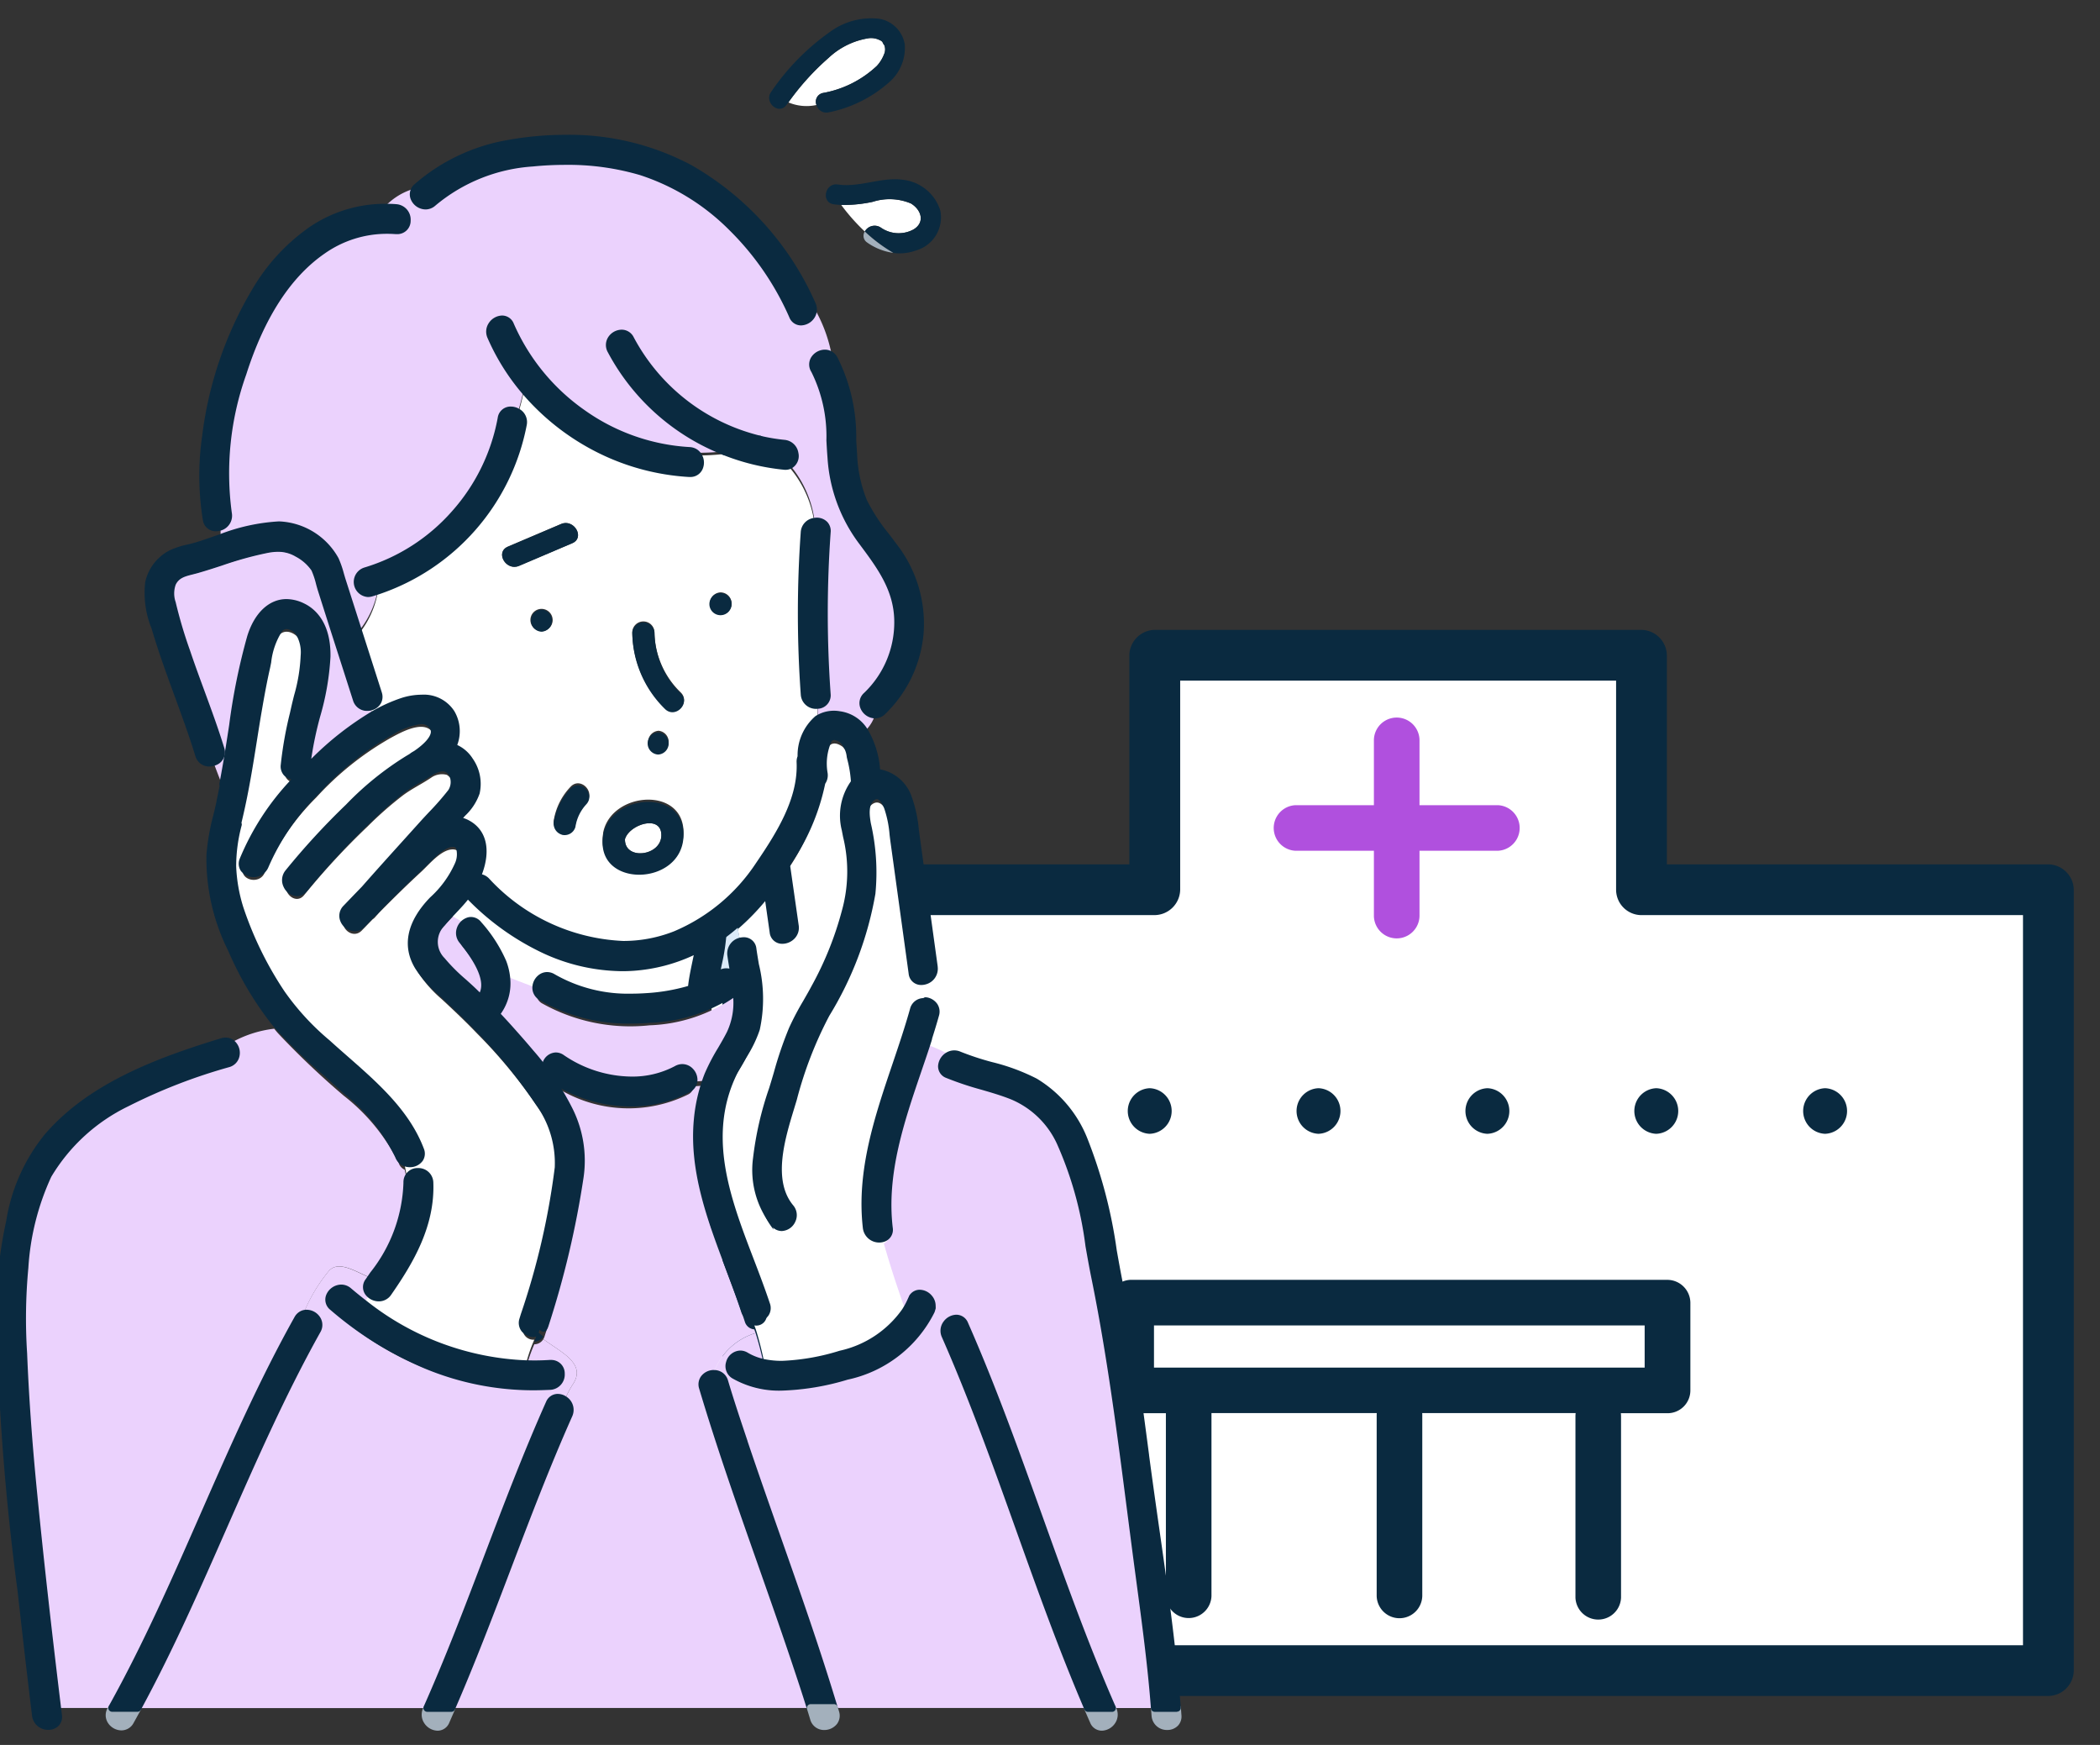 <svg xmlns="http://www.w3.org/2000/svg" xmlns:xlink="http://www.w3.org/1999/xlink" width="130" height="108" viewBox="0 0 130 108">
  <rect x="0" y="0" width="130" height="108" fill="#333333" stroke="none"/>
  <defs>
    <clipPath id="clip-path">
      <rect id="長方形_4257" data-name="長方形 4257" width="130" height="108" transform="translate(103 950.823)" fill="#fff"/>
    </clipPath>
  </defs>
  <g id="マスクグループ_59" data-name="マスクグループ 59" transform="translate(-103 -950.823)" clip-path="url(#clip-path)">
    <g id="グループ_8134" data-name="グループ 8134" transform="translate(147.047 989.809)">
      <g id="グループ_8133" data-name="グループ 8133" transform="translate(0 0)">
        <path id="パス_41949" data-name="パス 41949" d="M-19541.932-21562.924h29.1v15.152h24.406v47.215h-81.432v-47.215h27.93Z" transform="translate(19569.861 21564.063)" fill="#fff"/>
        <path id="パス_41950" data-name="パス 41950" d="M1175.272,219.015a1.6,1.6,0,0,0,1.573-1.571V169.113a1.6,1.6,0,0,0-1.573-1.571h-23.618V154.6a1.6,1.6,0,0,0-1.573-1.571h-30.129a1.6,1.6,0,0,0-1.573,1.571v12.941h-23.617a1.6,1.6,0,0,0-1.572,1.571v48.331a1.6,1.6,0,0,0,1.572,1.571h80.508Zm-70.576-3.142h-8.359v-45.19h23.617a1.6,1.6,0,0,0,1.572-1.571V156.172h26.985v12.941a1.574,1.574,0,0,0,1.573,1.571H1173.7v45.19h-69Z" transform="translate(-1092.514 -153.03)" fill="#0a2a40"/>
        <path id="パス_41951" data-name="パス 41951" d="M1210.849,295.55h-33.2a1.432,1.432,0,0,0-1.41,1.411v5.433a1.432,1.432,0,0,0,1.41,1.411h2.15c0,.033,0,.064,0,.1v11.221a1.412,1.412,0,0,0,2.822,0V303.9c0-.033,0-.066,0-.1h10.232c0,.033-.005.064-.005.1v11.221a1.412,1.412,0,0,0,2.823,0V303.9c0-.033,0-.066-.006-.1h9.5a1.562,1.562,0,0,0-.012.193V315.22a1.412,1.412,0,0,0,2.822,0V304a1.588,1.588,0,0,0-.012-.193h2.893a1.412,1.412,0,0,0,1.411-1.411v-5.433a1.432,1.432,0,0,0-1.411-1.411Zm-1.412,5.433h-30.375v-2.611h30.375Z" transform="translate(-1151.672 -255.324)" fill="#0a2a40"/>
        <path id="パス_41952" data-name="パス 41952" d="M1149.93,260.83a1.412,1.412,0,0,0,0,2.822A1.412,1.412,0,0,0,1149.93,260.83Z" transform="translate(-1133.257 -232.463)" fill="#fff"/>
        <path id="パス_41953" data-name="パス 41953" d="M1189.7,263.652a1.412,1.412,0,0,0,0-2.822A1.412,1.412,0,0,0,1189.7,263.652Z" transform="translate(-1162.574 -232.463)" fill="#0a2a40"/>
        <path id="パス_41954" data-name="パス 41954" d="M1229.476,263.652a1.412,1.412,0,0,0,0-2.822A1.412,1.412,0,0,0,1229.476,263.652Z" transform="translate(-1191.901 -232.463)" fill="#0a2a40"/>
        <path id="パス_41955" data-name="パス 41955" d="M1269.259,260.83a1.412,1.412,0,0,0,0,2.822A1.412,1.412,0,0,0,1269.259,260.83Z" transform="translate(-1221.229 -232.463)" fill="#0a2a40"/>
        <path id="パス_41956" data-name="パス 41956" d="M1309.036,263.652a1.412,1.412,0,0,0,0-2.822A1.412,1.412,0,0,0,1309.036,263.652Z" transform="translate(-1250.551 -232.463)" fill="#0a2a40"/>
        <path id="パス_41957" data-name="パス 41957" d="M1348.809,260.83a1.412,1.412,0,0,0,0,2.822A1.412,1.412,0,0,0,1348.809,260.83Z" transform="translate(-1279.873 -232.463)" fill="#0a2a40"/>
        <path id="パス_41958" data-name="パス 41958" d="M1221.279,184.389h4.843v4.048a1.412,1.412,0,0,0,2.823,0v-4.048h4.842a1.412,1.412,0,0,0,0-2.822h-4.842v-4.048a1.412,1.412,0,0,0-2.823,0v4.048h-4.843A1.412,1.412,0,0,0,1221.279,184.389Z" transform="translate(-1185.118 -170.718)" fill="#b050de"/>
      </g>
    </g>
    <g id="グループ_8142" data-name="グループ 8142" transform="translate(102.758 950.824)">
      <g id="グループ_8140" data-name="グループ 8140" transform="translate(0 8.334)">
        <path id="パス_41959" data-name="パス 41959" d="M826.488,878.977c0-1.3-1.985-.672-2.252.246C824.2,880.561,826.488,880.28,826.488,878.977Z" transform="translate(-785.305 -835.621)" fill="#fff"/>
        <path id="パス_41960" data-name="パス 41960" d="M891.215,1165.567a5.837,5.837,0,0,0-.924-.767.729.729,0,0,1-.055.193,7.662,7.662,0,0,1-5.214,4.013c-2.129.593-4.919,1.168-6.928-.044a.688.688,0,0,1,.693-1.187,3.6,3.6,0,0,0,1.126.43,19.777,19.777,0,0,0-.525-2.061,3.95,3.95,0,0,0-2.617,2.527.649.649,0,0,1,.681.48c.375,1.256.791,2.5,1.209,3.743,1.844,5.485,3.911,10.913,5.578,16.455h15.721c-3.249-7.563-5.506-15.518-8.828-23.052a.711.711,0,0,1,.082-.731Z" transform="translate(-832.37 -1091.97)" fill="#ebd2fd"/>
        <path id="パス_41961" data-name="パス 41961" d="M711.9,931.39c-.294.312-.6.619-.872.955a1.656,1.656,0,0,0-.014,2.318,20.654,20.654,0,0,0,1.974,1.926c.147.142.292.285.437.429.858-1.05-.445-2.786-1.109-3.6a.755.755,0,0,1,.381-1.186A3.139,3.139,0,0,1,711.9,931.39Z" transform="translate(-683.451 -883.187)" fill="#ebd2fd"/>
        <path id="パス_41962" data-name="パス 41962" d="M721.041,1057.715h22.243c-.322-1.038-.665-2.07-1.012-3.1-1.875-5.577-3.98-11.094-5.662-16.733a.654.654,0,0,1,.644-.845,3.951,3.951,0,0,1,2.617-2.527c-.027-.077-.054-.154-.083-.23a.66.66,0,0,1-.583-.472c-1.244-3.814-3.315-7.7-2.915-11.837a9.987,9.987,0,0,1,.645-2.725c.016-.04.034-.079.051-.119a4.372,4.372,0,0,1-.952.1.6.6,0,0,1-.338.512,8.334,8.334,0,0,1-8.527-.687.7.7,0,0,1-.253-.856,7.487,7.487,0,0,0-1-.328,17.106,17.106,0,0,1,2.4,3.553,7.033,7.033,0,0,1,.662,4.1,56.578,56.578,0,0,1-2.174,9.2.775.775,0,0,1-.074.165c1.066.8,2.637,1.482,1.868,2.732a5.888,5.888,0,0,0-.547,1.043.73.73,0,0,1,.255.9c-2.658,5.957-4.664,12.172-7.266,18.151Z" transform="translate(-692.853 -960.336)" fill="#ebd2fd"/>
        <path id="パス_41963" data-name="パス 41963" d="M762.055,965.594a9.808,9.808,0,0,1-5.28,1.759,11.188,11.188,0,0,1-6.684-1.376.7.7,0,0,1,.014-1.186c-.8-.315-1.62-.627-2.439-.952a3.769,3.769,0,0,1,.232.957,2.993,2.993,0,0,1-.657,2.257c.3.313.591.63.879.953.424.475.854.96,1.272,1.46a7.654,7.654,0,0,1,1,.328.61.61,0,0,1,.946-.331,7.043,7.043,0,0,0,7.14.687.709.709,0,0,1,1.033.675,4.247,4.247,0,0,0,.952-.1c.366-.871.9-1.619,1.327-2.459a4.823,4.823,0,0,0,.367-2.761.808.808,0,0,1-.1.092Z" transform="translate(-716.325 -912.228)" fill="#ebd2fd"/>
        <path id="パス_41964" data-name="パス 41964" d="M560.752,1146.346a5.9,5.9,0,0,1,.547-1.043c.769-1.249-.8-1.934-1.868-2.732a.648.648,0,0,1-.559.317,9.756,9.756,0,0,0-.5,1.437c.488.014.982.007,1.481-.025.885-.056.879,1.318,0,1.375a18.782,18.782,0,0,1-13.458-4.887c-.675-.575.3-1.542.971-.972q.492.419,1,.805c.1-.2.2-.4.295-.6a.566.566,0,0,1-.04-.749c.1-.14.194-.28.29-.422-1-.371-2.078-1.187-2.737-.528a10.14,10.14,0,0,0-1.615,2.711.706.706,0,0,1,.851.994c-4.217,7.54-7,15.79-11.116,23.379h17.949c2.752-6.19,4.809-12.657,7.57-18.846a.582.582,0,0,1,.932-.21Z" transform="translate(-525.554 -1068.021)" fill="#ebd2fd"/>
        <path id="パス_41965" data-name="パス 41965" d="M610.918,797a6.439,6.439,0,0,0-1.228-4.069,31.1,31.1,0,0,0-3.783-4.61c-.715-.748-1.465-1.458-2.224-2.16a7.838,7.838,0,0,1-1.432-1.612c-.927-1.523-.241-2.96.891-4.123a6.511,6.511,0,0,0,1.574-2.169c.157-.416.349-1.336-.322-1.355-.713-.021-1.5.95-1.965,1.378-.9.831-1.777,1.691-2.637,2.565-.073.083-.148.165-.221.25a.708.708,0,0,1-.156.135q-.335.344-.668.689c-.614.639-1.584-.334-.971-.971.378-.393.757-.789,1.14-1.183,1.18-1.344,2.386-2.665,3.582-3.995.591-.658,1.25-1.3,1.784-2a1.049,1.049,0,0,0-.27-1.482,1.158,1.158,0,0,0-.961.167c-.569.386-1.2.686-1.757,1.1a22.368,22.368,0,0,0-2.186,1.922,45.373,45.373,0,0,0-3.932,4.252c-.553.691-1.519-.287-.971-.971a45.4,45.4,0,0,1,3.731-4.056,18.707,18.707,0,0,1,3.695-2.983c.062-.035.139-.08.224-.134a.784.784,0,0,1,.107-.08c.053-.034.107-.065.161-.095.687-.471,1.581-1.268.882-1.893-.625-.559-1.921.186-2.511.507a18.762,18.762,0,0,0-4.574,3.668,15.02,15.02,0,0,0-3.18,4.635c-.32.815-1.648.458-1.325-.366a16.61,16.61,0,0,1,3.626-5.343.655.655,0,0,1-1.081-.522,26.03,26.03,0,0,1,.639-3.512,15.34,15.34,0,0,0,.594-3.27,2.35,2.35,0,0,0-.358-1.486c-.3-.375-.873-.586-1.216-.173a6.1,6.1,0,0,0-.819,2.507c-.209.939-.379,1.886-.537,2.836-.343,2.062-.622,4.139-1.1,6.177-.029.124-.058.246-.086.368.014.037.03.075.045.113-.016-.038-.03-.075-.045-.113a8.638,8.638,0,0,0,.1,5.186,21.748,21.748,0,0,0,2.574,5.265,15.855,15.855,0,0,0,2.841,3.092c2.109,1.924,4.721,3.84,5.767,6.6.238.63-.47.985-.961.762.068.313.125.625.168.937a.694.694,0,0,1,1.367.132c.092,2.561-1.147,4.767-2.567,6.805a.734.734,0,0,1-1.147.056c-.1.2-.192.4-.295.6a17.292,17.292,0,0,0,10,3.705,9.749,9.749,0,0,1,.5-1.437.658.658,0,0,1-.692-.846,47.41,47.41,0,0,0,2.187-9.4Z" transform="translate(-576.106 -732.664)" fill="#fff"/>
        <path id="パス_41966" data-name="パス 41966" d="M483.218,1014.457a10.165,10.165,0,0,1,1.615-2.711c.659-.659,1.74.157,2.737.528a9.579,9.579,0,0,0,2.09-5.69.673.673,0,0,1,.007-.132c-.043-.312-.1-.625-.168-.937a.689.689,0,0,1-.364-.4,11.989,11.989,0,0,0-3.4-4.175,50.476,50.476,0,0,1-4.081-3.875q-.119-.137-.234-.278a7.044,7.044,0,0,0-2.683.879.71.71,0,0,1-.167,1.264c-4.035,1.224-9,2.974-11.163,6.906a15.994,15.994,0,0,0-1.445,5.719,33.735,33.735,0,0,0-.078,5.329c.117,2.9.335,5.78.622,8.667.439,4.431.941,8.856,1.478,13.277h3.4c4.331-7.778,7.151-16.3,11.5-24.073a.639.639,0,0,1,.336-.3Z" transform="translate(-464.204 -941.451)" fill="#ebd2fd"/>
        <path id="パス_41967" data-name="パス 41967" d="M566.254,727.31a.685.685,0,0,1-.886-.443q-.679-2.124-1.359-4.247-.4-1.257-.8-2.515a10.092,10.092,0,0,0-.422-1.316,2.948,2.948,0,0,0-1.071-.959,2.529,2.529,0,0,0-1.879-.264c-1.5.271-2.912.844-4.376,1.261-.593.169-1.217.219-1.514.851a1.854,1.854,0,0,0-.017,1.223,28.837,28.837,0,0,0,.916,3.079c.673,1.993,1.476,3.947,2.095,5.957a.615.615,0,0,1-.373.784c.175.472.357.938.543,1.405.156-.812.293-1.628.424-2.445a49.111,49.111,0,0,1,1.294-6.65c.458-1.491,1.588-2.661,3.2-1.87a3.153,3.153,0,0,1,1.481,3.074c-.039,2.273-1.05,4.48-1.232,6.707a.711.711,0,0,1-.11.333c.2-.2.4-.405.61-.6a19.272,19.272,0,0,1,3.679-2.862c-.075-.169-.142-.337-.2-.506Z" transform="translate(-543.049 -691.705)" fill="#ebd2fd"/>
        <path id="パス_41968" data-name="パス 41968" d="M993.36,1039.293c-.829-6.166-1.5-12.389-2.747-18.487-.566-2.776-.839-5.781-2.143-8.338a5.692,5.692,0,0,0-3-2.887c-1.3-.515-2.687-.768-3.982-1.317-.616-.261-.361-1.006.15-1.2a9.79,9.79,0,0,0-1.372-.623c-1.222,3.806-2.894,7.614-2.416,11.675a.538.538,0,0,1-.392.624c.412,1.486.891,2.929,1.414,4.4a4.962,4.962,0,0,0,.381-.713.794.794,0,0,1,.081-.142c-.132-.061-.267-.119-.4-.173.136.054.27.112.4.173.384-.524,1.258-.019,1.16.643a5.964,5.964,0,0,1,.924.767.619.619,0,0,1,1.1.037c3.424,7.764,5.717,15.977,9.129,23.745h2.652c-.209-2.737-.581-5.464-.947-8.182Z" transform="translate(-922.577 -950.096)" fill="#ebd2fd"/>
        <path id="パス_41969" data-name="パス 41969" d="M892.842,844.694a.554.554,0,0,1-.757-.467q-.375-2.711-.749-5.422-.187-1.355-.374-2.711a9.458,9.458,0,0,0-.4-2.134c-.157-.406-.5-.994-.989-.625s-.4,1.136-.3,1.65a13.481,13.481,0,0,1,.282,4.3,20.828,20.828,0,0,1-2.824,7.466,25.528,25.528,0,0,0-2.107,5.5c-.573,1.9-1.553,4.764-.106,6.507.561.676-.406,1.653-.971.971-1.981-2.386-.885-5.785-.07-8.423a33.521,33.521,0,0,1,1.191-3.593c.39-.892.928-1.709,1.384-2.568a20.947,20.947,0,0,0,1.895-4.71,10.836,10.836,0,0,0,.34-2.606,13.345,13.345,0,0,0-.337-2.469,3.334,3.334,0,0,1,.569-2.91c0-.009,0-.018,0-.027a7.032,7.032,0,0,0-.23-1.469,1.905,1.905,0,0,0-.541-1.193c-1.27-.892-1.24,1.516-1.148,2.1a.713.713,0,0,1-.139.556,13.575,13.575,0,0,1-2.219,5.121.692.692,0,0,1,.061.206q.254,1.785.51,3.569c.124.866-1.2,1.238-1.325.365q-.183-1.277-.366-2.555a14.565,14.565,0,0,1-1.857,1.93c.067.4.161.8.258,1.2a.541.541,0,0,1,.664.488c.225,1.617.693,3.313.215,4.928a12.486,12.486,0,0,1-1.224,2.37,8.815,8.815,0,0,0-.946,2.732c-.7,4.116,1.561,8.181,2.8,11.973a.651.651,0,0,1-.741.837c.029.076.056.153.083.23q.146-.055.293-.1a.829.829,0,0,0,.687-.458.829.829,0,0,1-.687.458c-.1.03-.2.063-.293.1a19.333,19.333,0,0,1,.525,2.061,10.724,10.724,0,0,0,4.744-.525,6.743,6.743,0,0,0,4.011-2.668c-.524-1.469-1-2.914-1.414-4.4a.762.762,0,0,1-.982-.624c-.555-4.712,1.677-9.092,2.911-13.512a.641.641,0,0,1,.74-.477c-.024-.322-.046-.643-.059-.963Z" transform="translate(-835.35 -791.882)" fill="#fff"/>
        <path id="パス_41970" data-name="パス 41970" d="M878.429,940.645a.76.76,0,0,1,0,.131,24.831,24.831,0,0,1-.441,2.57c.079-.054.156-.111.231-.171a.737.737,0,0,1,.951.028c-.068-.42-.143-.838-.2-1.249a.765.765,0,0,1,.661-.854c-.1-.4-.191-.8-.258-1.2-.3.262-.618.512-.944.744Z" transform="translate(-833.463 -890.812)" fill="#daeaf8"/>
        <path id="パス_41971" data-name="パス 41971" d="M590.683,512.074a10.867,10.867,0,0,1,.436,1.31l.909,2.84c.032.1.065.2.1.3a5.72,5.72,0,0,0,1.2-2.554c-.13.043-.26.084-.391.124a.688.688,0,0,1-.365-1.325,12.21,12.21,0,0,0,8.429-9.46.619.619,0,0,1,1-.369c.146-.472.268-.95.37-1.431a13.575,13.575,0,0,1-2.022-3.276c-.349-.8.836-1.5,1.187-.693a13.037,13.037,0,0,0,11.092,7.785.69.69,0,0,1,.356.114,14.333,14.333,0,0,0,1.822-.088,13.57,13.57,0,0,1-7.021-6.257c-.411-.783.776-1.477,1.187-.693a12.328,12.328,0,0,0,8.009,6.22c.052-.032.1-.067.154-.1-.051.035-.1.069-.154.1a11.717,11.717,0,0,0,1.516.253.727.727,0,0,1,.338,1.322,6.685,6.685,0,0,1,1.541,3.506.6.6,0,0,1,.76.649,69.41,69.41,0,0,0,0,10.032.6.6,0,0,1-.586.659c.011.3.016.608.018.912a1.863,1.863,0,0,1,1.354-.263,2.161,2.161,0,0,1,1.535,1,2.239,2.239,0,0,0,.661-1.05.686.686,0,0,1-.51-1.163,6.249,6.249,0,0,0,1.943-4.619c-.018-1.954-1.058-3.375-2.18-4.881a9.63,9.63,0,0,1-1.949-5.26c-.15-1.831-.045-3.774-1.031-5.4-.419-.693.536-1.328,1.053-.857a9.126,9.126,0,0,0-1.225-3.192c.35.8-.834,1.5-1.187.693-1.737-3.976-5.155-7.626-9.381-8.934a17.692,17.692,0,0,0-6.733-.55,10.691,10.691,0,0,0-6.168,2.477c-.63.56-1.547-.3-1.049-.891a4.006,4.006,0,0,0-1.987,1.205c.25,0,.5,0,.764.024.878.066.882,1.441,0,1.374a6.952,6.952,0,0,0-4.571,1.25c-2.514,1.741-4.028,4.763-4.934,7.6a18.656,18.656,0,0,0-.9,8.684.719.719,0,0,1-.482.812,6.954,6.954,0,0,1,0,.721,11.825,11.825,0,0,1,3.618-.8,4.184,4.184,0,0,1,3.481,2.142Z" transform="translate(-569.703 -485.753)" fill="#ebd2fd"/>
        <path id="パス_41972" data-name="パス 41972" d="M693.318,642a69.434,69.434,0,0,1,0-10.032.706.706,0,0,1,.614-.649,6.69,6.69,0,0,0-1.541-3.507.621.621,0,0,1-.338.052,13.663,13.663,0,0,1-3.691-.9,13.927,13.927,0,0,1-1.822.089c.5.337.386,1.3-.356,1.26a14.487,14.487,0,0,1-10.257-5.19c-.1.481-.224.96-.369,1.432a.7.7,0,0,1,.325.734,13.579,13.579,0,0,1-9,10.3,5.707,5.707,0,0,1-1.2,2.554q.611,1.907,1.22,3.813a.616.616,0,0,1-.438.808c.061.169.128.337.2.506a9.626,9.626,0,0,1,1.722-.778,2.52,2.52,0,0,1,3.037.7,2.263,2.263,0,0,1,.073,2.106,1.956,1.956,0,0,1,1.066.834,2.479,2.479,0,0,1,.4,1.971,3.9,3.9,0,0,1-1,1.455l-.243.271a1.751,1.751,0,0,1,.726.218c1.258.691,1.063,2.19.541,3.356a.616.616,0,0,1,.62.183c3.011,3.065,7.49,4.99,11.706,3.331a11.63,11.63,0,0,0,5.184-4.3c1.262-1.849,2.663-4.063,2.562-6.386a.679.679,0,0,1,.057-.313,2.993,2.993,0,0,1,1-2.344c0-.3-.007-.608-.018-.912a.7.7,0,0,1-.788-.659Zm-18.371-9.3,3.29-1.4c.8-.344,1.5.84.693,1.187l-3.29,1.4C674.836,634.235,674.137,633.052,674.947,632.7Zm2.082,5.228a.687.687,0,0,1,0-1.374A.687.687,0,0,1,677.03,637.933Zm2.77,10.6a2.647,2.647,0,0,0-.673,1.4.692.692,0,0,1-.845.48.708.708,0,0,1-.48-.845,3.936,3.936,0,0,1,1.027-2c.606-.647,1.576.327.971.971Zm6.015,2.026c-.18,3.034-5.4,3.133-4.982-.025a.384.384,0,0,1,.007-.038.713.713,0,0,1,.018-.145C681.416,647.809,686,647.518,685.815,650.564Zm-1.565-6.459a.688.688,0,0,1,0,1.374A.688.688,0,0,1,684.251,644.1Zm.425-1.4a6.7,6.7,0,0,1-2.026-4.714.688.688,0,0,1,1.374,0,5.289,5.289,0,0,0,1.624,3.742c.634.619-.339,1.59-.971.971Zm3.432-5.789a.688.688,0,0,1,0-1.374A.688.688,0,0,1,688.108,636.914Z" transform="translate(-643.265 -607.203)" fill="#fff"/>
        <path id="パス_41973" data-name="パス 41973" d="M754.8,701.088l-3.29,1.4c-.811.346-.111,1.53.694,1.187l3.29-1.4C756.3,701.929,755.6,700.744,754.8,701.088Z" transform="translate(-719.824 -676.987)" fill="#0a2a40"/>
        <path id="パス_41974" data-name="パス 41974" d="M875.312,743.714a.687.687,0,0,0,0-1.374A.687.687,0,0,0,875.312,743.714Z" transform="translate(-830.468 -713.972)" fill="#0a2a40"/>
        <path id="パス_41975" data-name="パス 41975" d="M768.892,753.5a.688.688,0,0,0,0-1.374A.688.688,0,0,0,768.892,753.5Z" transform="translate(-735.128 -722.736)" fill="#0a2a40"/>
        <path id="パス_41976" data-name="パス 41976" d="M810.963,867.5a.7.7,0,0,0-.018.145c0,.013-.005.025-.007.039-.414,3.158,4.8,3.06,4.983.025S811.521,864.951,810.963,867.5Zm3.591.07c0,1.3-2.288,1.585-2.252.246C812.568,866.9,814.553,866.271,814.554,867.568Z" transform="translate(-773.371 -824.214)" fill="#0a2a40"/>
        <path id="パス_41977" data-name="パス 41977" d="M831.587,763.9a5.3,5.3,0,0,1-1.624-3.742.688.688,0,0,0-1.374,0,6.7,6.7,0,0,0,2.026,4.714c.633.618,1.606-.353.971-.971Z" transform="translate(-789.205 -729.322)" fill="#0a2a40"/>
        <path id="パス_41978" data-name="パス 41978" d="M838.252,825.975a.688.688,0,0,0,0-1.374A.688.688,0,0,0,838.252,825.975Z" transform="translate(-797.267 -787.608)" fill="#0a2a40"/>
        <path id="パス_41979" data-name="パス 41979" d="M782.392,858.872a.693.693,0,0,0,.845-.48,2.65,2.65,0,0,1,.672-1.4c.6-.646-.365-1.619-.971-.971a3.928,3.928,0,0,0-1.027,2,.707.707,0,0,0,.48.845Z" transform="translate(-747.375 -815.542)" fill="#0a2a40"/>
        <path id="パス_41980" data-name="パス 41980" d="M770.32,1179.055a.642.642,0,0,0,.559-.316,4.588,4.588,0,0,1-.363-.3A5.377,5.377,0,0,1,770.32,1179.055Z" transform="translate(-737.002 -1104.355)" fill="#0a2a40"/>
        <g id="グループ_8138" data-name="グループ 8138" transform="translate(0 23.942)">
          <path id="パス_41981" data-name="パス 41981" d="M1140.665,1400.6h-1.375c.011.153.025.307.036.46.06.878,1.436.884,1.374,0C1140.689,1400.907,1140.677,1400.753,1140.665,1400.6Z" transform="translate(-1067.56 -1327.162)" fill="#a3b0bc"/>
          <path id="パス_5396_-_アウトライン" data-name="パス 5396 - アウトライン" d="M1139.279,1400.35h1.375a.238.238,0,0,1,.238.221l.013.169c.007.1.015.195.022.293a.832.832,0,0,1-.211.643.908.908,0,0,1-.666.272.945.945,0,0,1-.973-.883c-.006-.093-.014-.185-.021-.278q-.007-.091-.014-.181a.239.239,0,0,1,.238-.256Zm1.154.477h-.9c.005.069.011.137.015.206a.47.47,0,0,0,.5.438.431.431,0,0,0,.317-.12.365.365,0,0,0,.084-.285Q1140.442,1400.946,1140.433,1400.827Z" transform="translate(-1067.548 -1327.151)" fill="#a3b0bc"/>
          <path id="パス_41982" data-name="パス 41982" d="M705.729,1400.6l-.05.114c-.357.8.827,1.5,1.187.693.12-.268.236-.537.354-.807Z" transform="translate(-679.031 -1327.162)" fill="#a3b0bc"/>
          <path id="パス_5397_-_アウトライン" data-name="パス 5397 - アウトライン" d="M705.718,1400.35h1.491a.238.238,0,0,1,.219.334l-.052.12c-.1.23-.2.46-.3.689a.783.783,0,0,1-.727.5,1.02,1.02,0,0,1-.826-.471.947.947,0,0,1-.07-.917l.03-.069.019-.044A.239.239,0,0,1,705.718,1400.35Zm1.127.477h-.97a.464.464,0,0,0,.046.435.541.541,0,0,0,.426.253.313.313,0,0,0,.291-.217Q706.742,1401.063,706.844,1400.827Z" transform="translate(-679.02 -1327.151)" fill="#a3b0bc"/>
          <path id="パス_41983" data-name="パス 41983" d="M517.921,1400.6l-.062.114c-.432.772.755,1.467,1.187.693q.225-.4.445-.807h-1.568Z" transform="translate(-510.741 -1327.162)" fill="#a3b0bc"/>
          <path id="パス_5398_-_アウトライン" data-name="パス 5398 - アウトライン" d="M517.909,1400.35h1.569a.239.239,0,0,1,.21.353c-.165.3-.311.569-.446.81a.851.851,0,0,1-.754.46,1.006,1.006,0,0,1-.851-.492.88.88,0,0,1,0-.894l.036-.066.025-.047A.239.239,0,0,1,517.909,1400.35Zm1.167.477h-1.025a.4.4,0,0,0,0,.411.535.535,0,0,0,.44.256.373.373,0,0,0,.337-.215C518.9,1401.138,518.988,1400.988,519.076,1400.827Z" transform="translate(-510.73 -1327.151)" fill="#a3b0bc"/>
          <path id="パス_41984" data-name="パス 41984" d="M1101.018,1400.6h-1.488q.173.4.351.807c.356.808,1.54.109,1.187-.693-.017-.037-.033-.076-.049-.114Z" transform="translate(-1031.939 -1327.162)" fill="#a3b0bc"/>
          <path id="パス_5399_-_アウトライン" data-name="パス 5399 - アウトライン" d="M1099.519,1400.35h1.488a.24.24,0,0,1,.222.148c.014.035.03.071.046.106a.951.951,0,0,1-.072.919,1.021,1.021,0,0,1-.825.469.779.779,0,0,1-.725-.5c-.113-.255-.229-.521-.352-.81a.239.239,0,0,1,.219-.332Zm1.331.477h-.969c.071.163.139.319.207.472a.31.31,0,0,0,.289.217.542.542,0,0,0,.425-.253A.467.467,0,0,0,1100.85,1400.827Z" transform="translate(-1031.927 -1327.151)" fill="#a3b0bc"/>
          <g id="グループ_8137" data-name="グループ 8137" transform="translate(0 0)">
            <path id="パス_41985" data-name="パス 41985" d="M1003.09,984.21a17.223,17.223,0,0,1,.073,2.3l.068.02c.157-.49.308-.982.445-1.473a.659.659,0,0,0-.585-.842Z" transform="translate(-945.538 -954.523)" fill="#0a2a40"/>
            <path id="パス_5400_-_アウトライン" data-name="パス 5400 - アウトライン" d="M1003.079,983.96h0l.033,0a.983.983,0,0,1,.683.417.864.864,0,0,1,.1.725c-.125.447-.267.918-.448,1.482a.238.238,0,0,1-.3.154l-.024-.007-.045-.014a.239.239,0,0,1-.163-.241,16.47,16.47,0,0,0-.066-2.179l-.006-.085a.239.239,0,0,1,.238-.256Zm.3,1.2.052-.184a.38.38,0,0,0-.089-.4C1003.36,984.772,1003.373,984.966,1003.383,985.161Z" transform="translate(-945.527 -954.511)" fill="#0a2a40"/>
            <g id="グループ_8136" data-name="グループ 8136">
              <path id="パス_41986" data-name="パス 41986" d="M995.49,1156.75a7.866,7.866,0,0,1,1.16.643C996.748,1156.731,995.874,1156.226,995.49,1156.75Z" transform="translate(-938.73 -1108.744)" fill="#0a2a40"/>
              <path id="パス_5401_-_アウトライン" data-name="パス 5401 - アウトライン" d="M995.9,1156.283h0a1,1,0,0,1,.739.358.96.96,0,0,1,.234.776.239.239,0,0,1-.37.162,7.649,7.649,0,0,0-1.125-.623.239.239,0,0,1-.094-.358A.747.747,0,0,1,995.9,1156.283Z" transform="translate(-938.719 -1108.733)" fill="#0a2a40"/>
              <g id="グループ_8135" data-name="グループ 8135">
                <path id="パス_41987" data-name="パス 41987" d="M674.63,1085.158a.694.694,0,0,0-1.367-.132,9.559,9.559,0,0,1,.091,1.287,9.559,9.559,0,0,0-.091-1.287.869.869,0,0,0-.007.132,9.581,9.581,0,0,1-2.091,5.691l.126.045-.126-.045q-.143.212-.289.421a.567.567,0,0,0,.039.75,2.209,2.209,0,0,1,.835-1.012,2.2,2.2,0,0,0-.835,1.012.734.734,0,0,0,1.147-.057C673.483,1089.925,674.722,1087.719,674.63,1085.158Z" transform="translate(-647.802 -1044.238)" fill="#0a2a40"/>
                <path id="パス_5402_-_アウトライン" data-name="パス 5402 - アウトライン" d="M673.907,1084.246h0a.916.916,0,0,1,.95.892c.1,2.678-1.2,4.923-2.61,6.95a.916.916,0,0,1-.768.408,1.039,1.039,0,0,1-.749-.325h0a.8.8,0,0,1-.06-1.048q.144-.208.288-.419h0a9.387,9.387,0,0,0,2.049-5.548,1.1,1.1,0,0,1,.009-.17v0A.863.863,0,0,1,673.907,1084.246Zm-2.428,7.774a.444.444,0,0,0,.376-.2c1.365-1.959,2.615-4.122,2.524-6.661a.445.445,0,0,0-.473-.432.4.4,0,0,0-.414.3,9.8,9.8,0,0,1,.088,1.283.238.238,0,0,1-.193.234,11.141,11.141,0,0,1-1.9,4.232.238.238,0,0,1,.028.087q.049-.033.1-.063l0,0a.239.239,0,1,1,.237.414,1.758,1.758,0,0,0-.652.742A.562.562,0,0,0,671.479,1092.02Z" transform="translate(-647.79 -1044.227)" fill="#0a2a40"/>
                <path id="パス_41988" data-name="パス 41988" d="M466.877,1004.42a1.626,1.626,0,0,0-.55.68,1.626,1.626,0,0,1,.55-.68.616.616,0,0,0-.532-.061c-3.851,1.169-8.1,2.731-10.8,5.865a11.068,11.068,0,0,0-2.346,5.268,26.822,26.822,0,0,0-.616,5.534,170.754,170.754,0,0,0,1.534,19.122q.334,2.948.691,5.893c.106.866,1.481.877,1.374,0-.019-.153-.036-.307-.055-.461h0c-.537-4.421-1.039-8.846-1.478-13.277-.286-2.888-.5-5.767-.622-8.667a33.732,33.732,0,0,1,.078-5.329,15.975,15.975,0,0,1,1.445-5.719c2.165-3.932,7.128-5.681,11.163-6.905a.71.71,0,0,0,.167-1.264Z" transform="translate(-452.341 -972.145)" fill="#0a2a40"/>
                <path id="パス_5403_-_アウトライン" data-name="パス 5403 - アウトライン" d="M466.546,1004.076a.819.819,0,0,1,.441.127l.009.006a.987.987,0,0,1,.412.958.887.887,0,0,1-.64.735,34.18,34.18,0,0,0-6.239,2.419,11.256,11.256,0,0,0-4.784,4.373,15.73,15.73,0,0,0-1.417,5.632,33.422,33.422,0,0,0-.077,5.291c.109,2.709.312,5.539.621,8.653.4,4.069.887,8.41,1.478,13.271q.014.112.027.224t.028.236a.792.792,0,0,1-.181.646.874.874,0,0,1-.66.275.992.992,0,0,1-1.007-.863c-.222-1.818-.448-3.746-.692-5.9q-.1-.894-.2-1.789a153.89,153.89,0,0,1-1.33-17.36,26.932,26.932,0,0,1,.621-5.583,11.308,11.308,0,0,1,2.4-5.375c2.7-3.126,6.84-4.7,10.915-5.938A.983.983,0,0,1,466.546,1004.076Zm-.468,1.013a.237.237,0,0,1,.018-.091,1.72,1.72,0,0,1,.234-.4c-3.982,1.213-8.016,2.756-10.619,5.771a10.876,10.876,0,0,0-2.293,5.161,26.465,26.465,0,0,0-.611,5.485,153.523,153.523,0,0,0,1.327,17.306q.1.9.2,1.79c.243,2.148.469,4.075.691,5.891a.515.515,0,0,0,.534.444.4.4,0,0,0,.3-.114.334.334,0,0,0,.065-.272q-.015-.119-.029-.238l0-.013h-.59a.239.239,0,1,1,0-.477h.532c-.577-4.757-1.05-9.017-1.447-13.015-.31-3.123-.513-5.963-.622-8.681a33.8,33.8,0,0,1,.08-5.366,16.108,16.108,0,0,1,1.473-5.806,11.713,11.713,0,0,1,4.977-4.563,34.608,34.608,0,0,1,6.326-2.455.4.4,0,0,0,.306-.345.55.55,0,0,0-.082-.37,1.3,1.3,0,0,0-.317.451.239.239,0,0,1-.459-.092Z" transform="translate(-452.33 -972.133)" fill="#0a2a40"/>
                <path id="パス_41989" data-name="パス 41989" d="M554.842,714.418q-.611-1.905-1.22-3.812a6.87,6.87,0,0,1-.765.82,6.87,6.87,0,0,0,.765-.82c-.032-.1-.066-.2-.1-.3l-.909-2.84a10.832,10.832,0,0,0-.436-1.31,4.185,4.185,0,0,0-3.481-2.141,11.822,11.822,0,0,0-3.618.8c-.02.44-.072.884-.123,1.35.052-.467.1-.909.123-1.35-.463.158-.919.32-1.367.463a10.745,10.745,0,0,0-1.681.511,2.664,2.664,0,0,0-1.371,1.794,6.459,6.459,0,0,0,.477,3.044c.776,2.567,1.837,5.038,2.624,7.6a.685.685,0,0,0,.952.419c-.154-.414-.3-.832-.444-1.256.142.425.291.843.444,1.256a.614.614,0,0,0,.372-.784c-.618-2.01-1.421-3.964-2.094-5.957a28.786,28.786,0,0,1-.916-3.079,1.853,1.853,0,0,1,.017-1.223c.3-.632.922-.683,1.514-.852,1.464-.416,2.87-.989,4.376-1.261a2.528,2.528,0,0,1,1.879.265,2.939,2.939,0,0,1,1.071.959,10.2,10.2,0,0,1,.422,1.316q.4,1.257.8,2.515.679,2.124,1.36,4.248a.685.685,0,0,0,.886.442c-.156-.427-.279-.853-.4-1.279.122.427.245.853.4,1.279a.614.614,0,0,0,.438-.808Z" transform="translate(-531.2 -703.77)" fill="#0a2a40"/>
                <path id="パス_5404_-_アウトライン" data-name="パス 5404 - アウトライン" d="M544.4,718.925a.89.89,0,0,1-.875-.648c-.383-1.246-.84-2.493-1.281-3.7-.464-1.268-.944-2.58-1.343-3.9-.029-.1-.06-.2-.091-.3a5.861,5.861,0,0,1-.39-2.867,2.907,2.907,0,0,1,1.495-1.956,4.9,4.9,0,0,1,1.125-.369c.208-.05.4-.1.593-.158.323-.1.644-.214.984-.332l.378-.13h0a12.053,12.053,0,0,1,3.693-.812h.03a4.4,4.4,0,0,1,3.67,2.279,6.488,6.488,0,0,1,.332.955c.039.133.075.259.115.383l.909,2.84.049.153.049.153.563,1.758q.329,1.027.658,2.054a.234.234,0,0,1,.006.025.845.845,0,0,1-.051.644.921.921,0,0,1-.552.44h0a1.036,1.036,0,0,1-.3.045.9.9,0,0,1-.881-.643l-.663-2.07-.7-2.178q-.4-1.257-.8-2.515c-.047-.146-.089-.3-.129-.45a4.913,4.913,0,0,0-.28-.835,2.737,2.737,0,0,0-.975-.856,2.1,2.1,0,0,0-1.09-.3,3.521,3.521,0,0,0-.629.064,21.8,21.8,0,0,0-2.844.785c-.491.16-1,.325-1.508.47-.1.028-.2.052-.291.076-.486.122-.871.219-1.072.647a1.627,1.627,0,0,0,0,1.071,28.234,28.234,0,0,0,.891,3l.018.054c.276.818.58,1.644.874,2.443.421,1.146.857,2.332,1.223,3.52a.851.851,0,0,1-.507,1.074h0A1.04,1.04,0,0,1,544.4,718.925Zm.411-13.786-.04.014c-.327.113-.666.23-.993.335-.206.066-.42.118-.628.167a4.482,4.482,0,0,0-1.017.328,2.425,2.425,0,0,0-1.247,1.632,5.522,5.522,0,0,0,.38,2.625c.031.1.062.2.092.3.395,1.306.872,2.611,1.334,3.873.444,1.213.9,2.466,1.289,3.724a.412.412,0,0,0,.4.311c-.058-.16-.115-.319-.17-.476-.063-.179-.123-.356-.18-.526a.239.239,0,0,1,.453-.151c.056.166.113.336.172.5l.005.016.006.016c.048.135.1.272.148.414a.375.375,0,0,0,.031-.332c-.362-1.177-.8-2.356-1.214-3.5-.295-.8-.6-1.632-.878-2.455l-.018-.054a28.576,28.576,0,0,1-.905-3.052,2.08,2.08,0,0,1,.034-1.376,1.8,1.8,0,0,1,1.388-.907c.091-.023.186-.047.277-.073.394-.112.791-.238,1.179-.364,0-.005,0-.01,0-.016l.015-.138C544.756,705.693,544.787,705.413,544.808,705.139Zm7.943,6.495.319,1,.663,2.07a.417.417,0,0,0,.332.3c-.117-.349-.214-.691-.3-1a.239.239,0,0,1,.459-.131c.089.311.187.655.3,1a.356.356,0,0,0,.067-.089.38.38,0,0,0,.012-.3c0-.008,0-.015-.006-.023l-.651-2.032-.431-1.347a6.974,6.974,0,0,1-.509.513A.239.239,0,0,1,552.752,711.633Zm-4.111-6.471a2.586,2.586,0,0,1,1.326.364,3.11,3.11,0,0,1,1.168,1.062,5.266,5.266,0,0,1,.311.918c.041.151.08.293.123.429q.4,1.258.8,2.516l.268.839a.24.24,0,0,1,.044-.053,6.592,6.592,0,0,0,.659-.693l-.009-.029-.05-.155-.909-2.839c-.042-.131-.081-.265-.119-.4a6.128,6.128,0,0,0-.306-.885,3.934,3.934,0,0,0-3.238-2h-.025a11.223,11.223,0,0,0-3.391.735c-.02.331-.055.661-.093,1a20.827,20.827,0,0,1,2.722-.741A3.985,3.985,0,0,1,548.641,705.163Z" transform="translate(-531.188 -703.759)" fill="#0a2a40"/>
                <path id="パス_41990" data-name="パス 41990" d="M785.09,1017.487a7.042,7.042,0,0,1-7.14-.687.61.61,0,0,0-.946.331,6.524,6.524,0,0,0,1.8.524,6.539,6.539,0,0,1-1.8-.524.7.7,0,0,0,.253.856,8.334,8.334,0,0,0,8.526.687.6.6,0,0,0,.338-.512,6.091,6.091,0,0,1-1.367-.164,6.091,6.091,0,0,0,1.367.164.71.71,0,0,0-1.033-.675Z" transform="translate(-742.942 -983.576)" fill="#0a2a40"/>
                <path id="パス_5405_-_アウトライン" data-name="パス 5405 - アウトライン" d="M777.58,1016.428a.861.861,0,0,1,.495.164,7.54,7.54,0,0,0,4.184,1.329,5.6,5.6,0,0,0,2.691-.647l.014-.008a.931.931,0,0,1,.448-.118.906.906,0,0,1,.657.292,1,1,0,0,1,.28.721h0a.835.835,0,0,1-.462.711,7.687,7.687,0,0,1-3.666.9,9.067,9.067,0,0,1-5.11-1.6.933.933,0,0,1-.34-1.137h0A.891.891,0,0,1,777.58,1016.428Zm.778.906q-.286-.164-.555-.35a.4.4,0,0,0-.223-.08.338.338,0,0,0-.229.1A7.289,7.289,0,0,0,778.358,1017.334Zm.39.545a5.769,5.769,0,0,1-1.57-.431.438.438,0,0,0,.2.331,8.585,8.585,0,0,0,4.839,1.518,7.209,7.209,0,0,0,3.438-.844.5.5,0,0,0,.1-.075,6.51,6.51,0,0,1-1.073-.159.239.239,0,0,1-.184-.218,6.271,6.271,0,0,1-2.246.4,7.919,7.919,0,0,1-3.233-.722.239.239,0,0,1-.256.205h-.021Zm7.07.025a.561.561,0,0,0-.1-.135.435.435,0,0,0-.312-.144.455.455,0,0,0-.207.054l-.011.007q-.1.057-.211.109A5.913,5.913,0,0,0,785.818,1017.9Z" transform="translate(-742.93 -983.565)" fill="#0a2a40"/>
                <path id="パス_41991" data-name="パス 41991" d="M1025.294,1036.8c-.473-3.6-.946-7.2-1.649-10.76-.579-2.935-.934-6.023-2.157-8.779a7.377,7.377,0,0,0-3.028-3.58c-1.467-.817-3.168-1.007-4.7-1.657a.718.718,0,0,0-.544-.013,5.588,5.588,0,0,0,2.1.731,5.588,5.588,0,0,1-2.1-.731c-.51.195-.766.939-.15,1.2,1.295.549,2.679.8,3.982,1.317a5.69,5.69,0,0,1,3,2.887c1.3,2.557,1.577,5.561,2.144,8.338,1.243,6.1,1.918,12.321,2.746,18.487.365,2.719.738,5.446.946,8.182h1.375c-.392-5.231-1.281-10.427-1.963-15.624Z" transform="translate(-954.153 -978.991)" fill="#0a2a40"/>
                <path id="パス_5406_-_アウトライン" data-name="パス 5406 - アウトライン" d="M1027.245,1052.653h-1.375a.238.238,0,0,1-.238-.22c-.2-2.63-.559-5.3-.905-7.873l-.04-.3c-.18-1.337-.355-2.7-.525-4.015-.613-4.763-1.247-9.688-2.219-14.457-.131-.644-.249-1.312-.363-1.958a22.383,22.383,0,0,0-1.76-6.32,5.446,5.446,0,0,0-2.872-2.774c-.6-.237-1.237-.423-1.851-.6a19.382,19.382,0,0,1-2.136-.717.765.765,0,0,1-.506-.734,1.042,1.042,0,0,1,.663-.909h0a.961.961,0,0,1,.722.017,16.868,16.868,0,0,0,1.974.649,12.628,12.628,0,0,1,2.749,1.019,7.559,7.559,0,0,1,3.13,3.692,30.038,30.038,0,0,1,1.824,6.941c.111.622.226,1.265.349,1.888.707,3.584,1.187,7.24,1.652,10.775,0,.007,0,.015,0,.022.2,1.5.416,3.032.627,4.51.519,3.631,1.055,7.386,1.334,11.1a.239.239,0,0,1-.238.256Zm-1.154-.477h.9c-.283-3.618-.805-7.276-1.311-10.816-.213-1.488-.432-3.026-.631-4.539,0-.007,0-.015,0-.022-.463-3.52-.941-7.16-1.644-10.721-.124-.627-.239-1.272-.351-1.9a29.678,29.678,0,0,0-1.79-6.832,7.1,7.1,0,0,0-2.926-3.469,12.271,12.271,0,0,0-2.647-.976l-.173-.049a.239.239,0,0,1-.223.116,5.509,5.509,0,0,1-2.088-.7.555.555,0,0,0-.269.428.3.3,0,0,0,.215.286,19.034,19.034,0,0,0,2.084.7c.624.183,1.27.371,1.892.617a5.9,5.9,0,0,1,3.122,3,22.738,22.738,0,0,1,1.8,6.454c.113.643.23,1.307.36,1.945.976,4.786,1.611,9.719,2.225,14.491.169,1.316.345,2.677.524,4.012l.04.3C1025.538,1047.009,1025.887,1049.6,1026.091,1052.176Z" transform="translate(-954.142 -978.979)" fill="#0a2a40"/>
                <path id="パス_41992" data-name="パス 41992" d="M662.029,1157.818c-.5.033-.992.038-1.481.025a2.614,2.614,0,0,0-.055.521,2.6,2.6,0,0,1,.055-.521,17.3,17.3,0,0,1-10-3.706,3.1,3.1,0,0,1-.359.562,3.048,3.048,0,0,0,.359-.562q-.509-.385-1-.8c-.67-.571-1.646.4-.971.971a18.78,18.78,0,0,0,13.458,4.887c.879-.057.885-1.431,0-1.375Z" transform="translate(-627.725 -1105.693)" fill="#0a2a40"/>
                <path id="パス_5407_-_アウトライン" data-name="パス 5407 - アウトライン" d="M660.939,1159.454a17.507,17.507,0,0,1-6.693-1.349,21.911,21.911,0,0,1-5.84-3.629.8.8,0,0,1-.26-.915,1.023,1.023,0,0,1,.932-.65.93.93,0,0,1,.608.231c.314.268.647.536.99.8h0a16.965,16.965,0,0,0,9.865,3.657h0c.16,0,.32.007.475.007.329,0,.653-.01.964-.03l.021,0,.067,0a.83.83,0,0,1,.848.85.948.948,0,0,1-.884,1C661.67,1159.442,661.3,1159.454,660.939,1159.454Zm-11.86-6.067a.547.547,0,0,0-.485.338.329.329,0,0,0,.122.387,21.438,21.438,0,0,0,5.712,3.552,17.031,17.031,0,0,0,6.511,1.313c.353,0,.711-.011,1.065-.034a.468.468,0,0,0,.438-.512.37.37,0,0,0-.39-.388l-.018,0c-.327.021-.669.032-1.015.032l-.281,0a2.208,2.208,0,0,0-.018.278.239.239,0,1,1-.477,0,2.656,2.656,0,0,1,.016-.292,17.406,17.406,0,0,1-9.649-3.579,2.731,2.731,0,0,1-.252.36.239.239,0,0,1-.367-.305,2.467,2.467,0,0,0,.235-.344c-.293-.226-.578-.457-.849-.688A.453.453,0,0,0,649.079,1153.387Z" transform="translate(-627.714 -1105.681)" fill="#0a2a40"/>
                <path id="パス_41993" data-name="パス 41993" d="M714.29,1216.518c-2.761,6.188-4.817,12.654-7.57,18.846h1.491c2.6-5.98,4.608-12.2,7.266-18.152a.731.731,0,0,0-.255-.9c-.3.736-.482,1.508-.713,2.278.231-.772.411-1.542.713-2.278a.581.581,0,0,0-.932.21Z" transform="translate(-680.024 -1161.927)" fill="#0a2a40"/>
                <path id="パス_5408_-_アウトライン" data-name="パス 5408 - アウトライン" d="M714.787,1215.911a.968.968,0,0,1,.562.193h0a.971.971,0,0,1,.331,1.193c-1.386,3.107-2.616,6.341-3.806,9.468-1.089,2.862-2.215,5.822-3.459,8.682a.239.239,0,0,1-.219.143h-1.491a.239.239,0,0,1-.218-.335c1.365-3.071,2.58-6.265,3.754-9.354,1.192-3.133,2.424-6.373,3.815-9.492l.008-.016A.779.779,0,0,1,714.787,1215.911Zm.123.5a.41.41,0,0,0-.123-.02.313.313,0,0,0-.291.217l-.007.014c-1.384,3.1-2.611,6.331-3.8,9.453-1.134,2.983-2.306,6.063-3.616,9.042h.968c1.215-2.805,2.32-5.708,3.388-8.517.975-2.564,1.978-5.2,3.073-7.783a.264.264,0,0,1-.076-.01.239.239,0,0,1-.16-.3h0l0-.005c.063-.211.124-.427.182-.635C714.588,1217.385,714.727,1216.889,714.91,1216.408Zm.108,1.215q.114-.26.23-.52a.471.471,0,0,0,.032-.316C715.183,1217.061,715.1,1217.338,715.017,1217.623Z" transform="translate(-680.013 -1161.915)" fill="#0a2a40"/>
                <path id="パス_41994" data-name="パス 41994" d="M530.757,1166.473c-4.347,7.771-7.166,16.3-11.5,24.073h1.568c4.119-7.589,6.9-15.839,11.116-23.38a.706.706,0,0,0-.851-.993,17.509,17.509,0,0,1-1.134,2.213,17.509,17.509,0,0,0,1.134-2.213A.636.636,0,0,0,530.757,1166.473Z" transform="translate(-512.079 -1117.11)" fill="#0a2a40"/>
                <path id="パス_5409_-_アウトライン" data-name="パス 5409 - アウトライン" d="M531.292,1165.886a1,1,0,0,1,.851.492.879.879,0,0,1,0,.893c-2.178,3.894-4,8.052-5.77,12.073-1.649,3.754-3.353,7.636-5.344,11.3a.238.238,0,0,1-.21.125h-1.568a.239.239,0,0,1-.208-.354c2.149-3.859,3.957-7.976,5.705-11.957,1.771-4.032,3.6-8.2,5.792-12.117a.877.877,0,0,1,.462-.407h0A.845.845,0,0,1,531.292,1165.886Zm-10.618,24.41c1.952-3.614,3.633-7.441,5.259-11.144,1.77-4.031,3.6-8.2,5.79-12.114a.4.4,0,0,0,.007-.419.534.534,0,0,0-.439-.256l-.041,0-.016.034a16.6,16.6,0,0,1-1.087,2.1.238.238,0,0,1-.284.095c-1.713,3.294-3.219,6.722-4.682,10.055-1.7,3.87-3.455,7.867-5.529,11.642Z" transform="translate(-512.067 -1117.098)" fill="#0a2a40"/>
                <path id="パス_41995" data-name="パス 41995" d="M970.991,986.555c0-.037,0-.076.006-.114a3.469,3.469,0,0,0-.464-.115,3.4,3.4,0,0,1,.464.115,17.218,17.218,0,0,0-.073-2.3.641.641,0,0,0-.74.477c-1.234,4.421-3.465,8.8-2.911,13.512a.763.763,0,0,0,.982.624c-.214-.77-.412-1.551-.587-2.355.175.8.373,1.584.587,2.355a.539.539,0,0,0,.392-.624c-.478-4.059,1.194-7.869,2.417-11.675l-.068-.02c0,.039,0,.076-.006.115Z" transform="translate(-913.373 -954.401)" fill="#0a2a40"/>
                <path id="パス_5410_-_アウトライン" data-name="パス 5410 - アウトライン" d="M970.805,983.888a1.014,1.014,0,0,1,.141.01.238.238,0,0,1,.2.219l.006.083a18.158,18.158,0,0,1,.075,2.092.239.239,0,0,1,.048.231c-.2.638-.426,1.286-.639,1.913-1.061,3.114-2.159,6.334-1.767,9.661a.774.774,0,0,1-.561.88h0a1.014,1.014,0,0,1-1.285-.825c-.417-3.546.725-6.922,1.829-10.186.379-1.121.771-2.28,1.089-3.418A.868.868,0,0,1,970.805,983.888Zm-.045,2.232c.014-.57-.026-1.162-.068-1.741a.387.387,0,0,0-.289.3c-.321,1.15-.715,2.315-1.1,3.442-1.087,3.214-2.211,6.538-1.807,9.977a.5.5,0,0,0,.438.436c-.2-.728-.367-1.414-.514-2.089a.239.239,0,1,1,.466-.1c.141.648.3,1.306.491,2a.406.406,0,0,0,.018-.194c-.4-3.434.711-6.706,1.79-9.87.187-.548.379-1.112.561-1.67h0c-.1-.026-.183-.045-.267-.059a.239.239,0,0,1,.078-.471h0C970.627,986.091,970.692,986.1,970.76,986.12Z" transform="translate(-913.362 -954.389)" fill="#0a2a40"/>
                <path id="パス_41996" data-name="パス 41996" d="M578.147,858.908a20.781,20.781,0,0,0-.616,3.245,12.618,12.618,0,0,0,1.334,5.859,20.418,20.418,0,0,0,2.627,4.446,9.883,9.883,0,0,0,1.119-.274,9.641,9.641,0,0,1-1.119.274c.077.094.155.187.234.278a50.523,50.523,0,0,0,4.081,3.875,11.982,11.982,0,0,1,3.4,4.175.692.692,0,0,0,.364.4c-.087-.4-.194-.808-.315-1.212.121.4.227.808.315,1.212.49.223,1.2-.132.961-.762-1.045-2.761-3.657-4.678-5.767-6.6a15.916,15.916,0,0,1-2.841-3.092,21.76,21.76,0,0,1-2.574-5.265,8.636,8.636,0,0,1-.1-5.186c-.309-.77-.616-1.519-.914-2.265q-.086.45-.182.9Z" transform="translate(-564.271 -841.524)" fill="#0a2a40"/>
                <path id="パス_5411_-_アウトライン" data-name="パス 5411 - アウトライン" d="M578.317,857.76a.239.239,0,0,1,.221.15c.164.411.335.833.5,1.24q.206.508.414,1.025a.238.238,0,0,1,.011.143,9.8,9.8,0,0,0-.341,2.525,9.664,9.664,0,0,0,.441,2.538,21.716,21.716,0,0,0,2.547,5.206,15.723,15.723,0,0,0,2.8,3.043c.353.322.712.636,1.092.97,1.891,1.658,3.846,3.372,4.737,5.725a.807.807,0,0,1-.073.764.968.968,0,0,1-.795.388,1.012,1.012,0,0,1-.414-.088h0a.928.928,0,0,1-.488-.529,11.374,11.374,0,0,0-3.19-3.951l-.145-.133c-.37-.34-.754-.682-1.125-1.012a32.217,32.217,0,0,1-2.975-2.883c-.073-.084-.151-.176-.238-.282h0a20.313,20.313,0,0,1-2.659-4.5,12.729,12.729,0,0,1-1.355-5.971,13.8,13.8,0,0,1,.43-2.452c.063-.264.128-.537.187-.807a.226.226,0,0,1,0-.025c.061-.282.122-.582.181-.89a.238.238,0,0,1,.212-.193Zm.665,2.523q-.194-.482-.385-.954l-.2-.5-.02.094a.248.248,0,0,1,0,.025c-.061.283-.129.566-.194.841a13.23,13.23,0,0,0-.417,2.367,12.272,12.272,0,0,0,1.313,5.747,20.209,20.209,0,0,0,2.5,4.283,8.711,8.711,0,0,0,.949-.237l.007,0a9.6,9.6,0,0,1-.823-1.1,22.158,22.158,0,0,1-2.6-5.324,10.13,10.13,0,0,1-.461-2.663A9.981,9.981,0,0,1,578.981,860.283ZM589.872,881a.494.494,0,0,0,.4-.182.336.336,0,0,0,.019-.324c-.849-2.241-2.758-3.915-4.605-5.534-.365-.32-.743-.651-1.1-.976-.6-.548-1.212-1.106-1.771-1.714a.238.238,0,0,1-.143.131h0a7.522,7.522,0,0,1-.754.2,32.189,32.189,0,0,0,2.9,2.808c.373.331.758.674,1.131,1.017l.145.133a14.4,14.4,0,0,1,2.922,3.3.239.239,0,0,1,.446.03c.113.376.21.744.29,1.1A.559.559,0,0,0,589.872,881Z" transform="translate(-564.26 -841.512)" fill="#0a2a40"/>
                <path id="パス_41997" data-name="パス 41997" d="M897.694,1158.62a.746.746,0,0,0-.081.143,5.029,5.029,0,0,1-.381.713q.142.4.29.8-.147-.4-.29-.8a6.739,6.739,0,0,1-4.011,2.668,10.709,10.709,0,0,1-4.744.525c.1.431.2.86.34,1.275a13.082,13.082,0,0,1-.34-1.275,3.6,3.6,0,0,1-1.126-.43.688.688,0,0,0-.693,1.187c2.009,1.212,4.8.637,6.928.044a7.662,7.662,0,0,0,5.214-4.014.77.77,0,0,0,.055-.193,7.906,7.906,0,0,0-1.16-.644Z" transform="translate(-840.934 -1110.583)" fill="#0a2a40"/>
                <path id="パス_5412_-_アウトライン" data-name="パス 5412 - アウトライン" d="M897.683,1158.37h0a.238.238,0,0,1,.1.021,8.15,8.15,0,0,1,1.195.663.238.238,0,0,1,.1.232,1,1,0,0,1-.072.252,7.838,7.838,0,0,1-5.369,4.149,15.654,15.654,0,0,1-4.074.678,5.818,5.818,0,0,1-3.042-.747.877.877,0,0,1-.408-1.019.94.94,0,0,1,.877-.714.9.9,0,0,1,.47.137,3.375,3.375,0,0,0,1.052.4h0a5.229,5.229,0,0,0,1.072.1,13.755,13.755,0,0,0,3.558-.625,6.415,6.415,0,0,0,3.874-2.567h0a4.755,4.755,0,0,0,.362-.678,1,1,0,0,1,.108-.19A.239.239,0,0,1,897.683,1158.37Zm.884.986a7.665,7.665,0,0,0-.78-.435,5.177,5.177,0,0,1-.3.572q.124.347.25.7a.236.236,0,0,1,.014.081.239.239,0,0,1-.463.081l-.135-.373a7.132,7.132,0,0,1-3.878,2.385,14.163,14.163,0,0,1-3.686.642,6.112,6.112,0,0,1-.809-.052c.072.3.154.606.253.9l0,.013q.258.018.529.018a15.212,15.212,0,0,0,3.946-.66C894.946,1162.828,897.51,1161.793,898.567,1159.356Zm-10.3,3.5a3.764,3.764,0,0,1-1.049-.425.434.434,0,0,0-.224-.069.472.472,0,0,0-.418.365.4.4,0,0,0,.195.482,4.732,4.732,0,0,0,1.747.6C888.415,1163.484,888.334,1163.154,888.266,1162.857Z" transform="translate(-840.923 -1110.572)" fill="#0a2a40"/>
                <path id="パス_41998" data-name="パス 41998" d="M1015.348,1169.436a.62.62,0,0,0-1.1-.037,4.516,4.516,0,0,1,1.177,2.082,4.529,4.529,0,0,0-1.177-2.082.714.714,0,0,0-.082.731c3.322,7.533,5.579,15.488,8.828,23.052h1.488C1021.065,1185.413,1018.773,1177.2,1015.348,1169.436Z" transform="translate(-955.4 -1119.744)" fill="#0a2a40"/>
                <path id="パス_5413_-_アウトライン" data-name="パス 5413 - アウトライン" d="M1014.83,1168.828h0a.779.779,0,0,1,.725.5c1.724,3.91,3.185,8,4.6,11.947,1.4,3.9,2.838,7.941,4.533,11.8a.238.238,0,0,1-.218.334h-1.488a.238.238,0,0,1-.219-.144c-1.569-3.653-2.929-7.457-4.243-11.135-1.41-3.943-2.867-8.021-4.584-11.915a.949.949,0,0,1,.109-.969h0A1.014,1.014,0,0,1,1014.83,1168.828Zm9.272,24.1c-1.638-3.771-3.041-7.7-4.4-11.5-1.409-3.944-2.867-8.021-4.584-11.915a.31.31,0,0,0-.289-.216h0a.486.486,0,0,0-.264.09,4.727,4.727,0,0,1,1.076,2.016.239.239,0,0,1-.463.116h0v0a4.244,4.244,0,0,0-.852-1.675.511.511,0,0,0,.044.175c1.724,3.909,3.184,7.995,4.6,11.946,1.295,3.623,2.633,7.367,4.171,10.963Z" transform="translate(-955.388 -1119.733)" fill="#0a2a40"/>
                <path id="パス_41999" data-name="パス 41999" d="M872.85,1206.194c-.418-1.242-.835-2.486-1.209-3.742a.648.648,0,0,0-.681-.48,2.521,2.521,0,0,0-.068.581,2.521,2.521,0,0,1,.068-.581.654.654,0,0,0-.644.845c1.681,5.64,3.786,11.156,5.662,16.734.346,1.029.69,2.061,1.012,3.1h1.438c-1.668-5.542-3.733-10.971-5.578-16.455Z" transform="translate(-826.558 -1149.213)" fill="#0a2a40"/>
                <path id="パス_5414_-_アウトライン" data-name="パス 5414 - アウトライン" d="M870.988,1201.721a.882.882,0,0,1,.87.651c.381,1.282.82,2.585,1.206,3.735l0,.013c.653,1.941,1.345,3.907,2.014,5.81,1.221,3.471,2.484,7.06,3.562,10.641a.239.239,0,0,1-.228.307h-1.438a.239.239,0,0,1-.228-.168c-.336-1.084-.7-2.166-1.01-3.094-.654-1.943-1.347-3.912-2.017-5.817-1.254-3.562-2.551-7.246-3.648-10.925a.856.856,0,0,1,.109-.755.979.979,0,0,1,.752-.4h.051Zm1.62,4.526c-.387-1.151-.825-2.453-1.207-3.739a.4.4,0,0,0-.259-.286,2.288,2.288,0,0,0-.022.319.239.239,0,0,1-.477,0q0-.115.01-.229a.407.407,0,0,0-.078.082.38.38,0,0,0-.041.343c1.093,3.668,2.388,7.346,3.641,10.9.671,1.906,1.365,3.876,2.019,5.823.3.883.639,1.9.961,2.938h.941c-1.054-3.469-2.278-6.947-3.462-10.313-.671-1.907-1.365-3.88-2.02-5.828Z" transform="translate(-826.547 -1149.201)" fill="#0a2a40"/>
              </g>
            </g>
          </g>
          <path id="パス_42000" data-name="パス 42000" d="M936.138,1400.591H934.7c.067.215.133.428.2.642a.688.688,0,0,0,1.325-.365l-.084-.278Z" transform="translate(-884.27 -1327.154)" fill="#a3b0bc"/>
          <path id="パス_5415_-_アウトライン" data-name="パス 5415 - アウトライン" d="M936.127,1400.341a.238.238,0,0,1,.228.169l.084.278a.855.855,0,0,1-.122.774,1,1,0,0,1-.789.38.883.883,0,0,1-.872-.652c-.053-.18-.11-.363-.165-.54l-.031-.1a.239.239,0,0,1,.228-.309h1.438Zm-.177.478h-.937c.034.112.069.224.1.336a.407.407,0,0,0,.414.31.517.517,0,0,0,.407-.188.38.38,0,0,0,.047-.352Z" transform="translate(-884.258 -1327.143)" fill="#a3b0bc"/>
        </g>
        <g id="グループ_8139" data-name="グループ 8139" transform="translate(12.581)">
          <path id="パス_42001" data-name="パス 42001" d="M32.414,50.863l-.91,4.561a10.972,10.972,0,0,1-5.99.645,54.293,54.293,0,0,1-7.1-2.479l-1.334-2.727-2.063-1.195,2.063-2.162s4.16,5.44,8.436,5.453A11.648,11.648,0,0,0,32.414,50.863Z" transform="translate(-0.448 -1.934)" fill="#fff"/>
          <path id="パス_42002" data-name="パス 42002" d="M722.22,483.179c-.114-.115-.229,0-.343.115.114-.115.229-.229.343-.115a5.423,5.423,0,0,1,1.023,1.133h0a18.031,18.031,0,0,0-7.587-8.434,17.193,17.193,0,0,0-11.181-1.53,11.531,11.531,0,0,0-5.672,2.68.8.8,0,0,0-.077.08,1.961,1.961,0,0,1,1.05,0,1.94,1.94,0,0,0-1.05,0c-.5.591.42,1.451,1.049.891a10.691,10.691,0,0,1,6.168-2.477,17.692,17.692,0,0,1,6.733.55c4.225,1.309,7.644,4.958,9.381,8.933.353.808,1.536.11,1.187-.693a5.425,5.425,0,0,0-1.022-1.133Z" transform="translate(-685.314 -473.797)" fill="#0a2a40"/>
          <path id="パス_5416_-_アウトライン" data-name="パス 5416 - アウトライン" d="M722.55,485.591h0a.776.776,0,0,1-.724-.5,17.4,17.4,0,0,0-3.707-5.392,13.854,13.854,0,0,0-5.527-3.409,15.71,15.71,0,0,0-4.635-.636c-.656,0-1.33.032-2.005.1a10.446,10.446,0,0,0-6.032,2.417.915.915,0,0,1-.614.242,1.007,1.007,0,0,1-.893-.579.813.813,0,0,1,.117-.886h0a1.03,1.03,0,0,1,.1-.1,11.83,11.83,0,0,1,5.789-2.737,19.935,19.935,0,0,1,3.525-.316,16.08,16.08,0,0,1,7.815,1.872,18.338,18.338,0,0,1,7.682,8.528l.009.019a.954.954,0,0,1-.076.918A1.022,1.022,0,0,1,722.55,485.591Zm-14.592-10.416a16.184,16.184,0,0,1,4.776.657,14.332,14.332,0,0,1,5.72,3.524,17.882,17.882,0,0,1,3.809,5.541.307.307,0,0,0,.287.216.542.542,0,0,0,.425-.252.471.471,0,0,0,.047-.444,5.152,5.152,0,0,0-.923-1.03c-.022.02-.045.043-.06.058l-.173-.164.169.168a.239.239,0,0,1-.408-.169.237.237,0,0,1,.069-.167l.005-.005.008-.008a.589.589,0,0,1,.4-.218h0a.363.363,0,0,1,.18.048,17.8,17.8,0,0,0-6.759-6.854,15.6,15.6,0,0,0-7.583-1.812,19.46,19.46,0,0,0-3.44.308,11.5,11.5,0,0,0-5.074,2.221,1.694,1.694,0,0,1,.407.079h0a.239.239,0,0,1-.15.453,1.663,1.663,0,0,0-.835-.015.333.333,0,0,0-.007.317.536.536,0,0,0,.46.3.44.44,0,0,0,.3-.121,10.917,10.917,0,0,1,6.3-2.536C706.6,475.207,707.288,475.175,707.958,475.175Z" transform="translate(-685.302 -473.785)" fill="#0a2a40"/>
          <path id="パス_42003" data-name="パス 42003" d="M629.341,772.812q-.384-2.78-.767-5.558-.178-1.288-.355-2.575a9.754,9.754,0,0,0-.463-2.3,2.262,2.262,0,0,0-1.965-1.59,5.613,5.613,0,0,0-.762-2.589,1.769,1.769,0,0,1-1.168.383,1.769,1.769,0,0,0,1.168-.383,2.152,2.152,0,0,0-1.535-1,1.866,1.866,0,0,0-1.353.263c0,.258,0,.516,0,.775,0-.258,0-.517,0-.775a2.993,2.993,0,0,0-1,2.344.666.666,0,0,0-.057.313c.1,2.323-1.3,4.537-2.562,6.386a11.63,11.63,0,0,1-5.184,4.3c-4.217,1.659-8.7-.266-11.706-3.33a.619.619,0,0,0-.62-.183c.52-1.166.715-2.665-.541-3.356a1.751,1.751,0,0,0-.726-.219c.08-.091.161-.18.243-.271a3.9,3.9,0,0,0,1-1.454,2.483,2.483,0,0,0-.4-1.971,1.95,1.95,0,0,0-1.066-.834,2.267,2.267,0,0,0-.073-2.106,2.52,2.52,0,0,0-3.037-.7,9.661,9.661,0,0,0-1.722.777,6.605,6.605,0,0,0,.312.62,6.883,6.883,0,0,1-.312-.62,19.291,19.291,0,0,0-3.679,2.862q-.308.294-.61.6a.722.722,0,0,0,.11-.333c.181-2.227,1.193-4.435,1.232-6.706a3.154,3.154,0,0,0-1.481-3.075c-1.616-.791-2.746.379-3.2,1.87a48.807,48.807,0,0,0-1.294,6.65c-.131.816-.266,1.633-.424,2.444.3.747.606,1.5.914,2.265.028-.122.057-.244.086-.367.479-2.037.758-4.115,1.1-6.177.158-.949.328-1.9.537-2.836a6.107,6.107,0,0,1,.819-2.507c.342-.413.914-.2,1.216.173a2.365,2.365,0,0,1,.358,1.485,15.341,15.341,0,0,1-.594,3.27,25.97,25.97,0,0,0-.639,3.511.655.655,0,0,0,1.081.521,16.617,16.617,0,0,0-3.626,5.343c-.323.823,1,1.18,1.325.365a15,15,0,0,1,3.18-4.635,18.733,18.733,0,0,1,4.573-3.668c.589-.321,1.887-1.066,2.511-.507.7.626-.195,1.424-.882,1.894l-.161.095a.774.774,0,0,0-.107.08c-.086.053-.162.1-.224.134a18.7,18.7,0,0,0-3.695,2.983,45.218,45.218,0,0,0-3.731,4.056c-.547.684.42,1.662.971.971a45.475,45.475,0,0,1,3.932-4.252,22.221,22.221,0,0,1,2.186-1.922c.553-.41,1.187-.71,1.757-1.1a1.156,1.156,0,0,1,.961-.166,1.048,1.048,0,0,1,.271,1.482c-.534.706-1.193,1.346-1.784,2-1.2,1.329-2.4,2.651-3.582,3.995-.382.394-.762.789-1.14,1.183-.613.638.357,1.61.971.971.222-.231.446-.46.669-.689a.711.711,0,0,0,.156-.136l.221-.25c.86-.875,1.735-1.735,2.637-2.565.464-.428,1.251-1.4,1.965-1.378.67.02.479.94.322,1.355a6.509,6.509,0,0,1-1.574,2.169c-1.132,1.164-1.818,2.6-.891,4.123a7.81,7.81,0,0,0,1.432,1.612c.759.7,1.507,1.413,2.224,2.16a31.169,31.169,0,0,1,3.783,4.61A6.424,6.424,0,0,1,606.1,785.2a47.4,47.4,0,0,1-2.187,9.4.658.658,0,0,0,.692.845,5.494,5.494,0,0,0,.2-.615c-.062-.057-.121-.116-.174-.176.053.059.112.119.174.176a2.669,2.669,0,0,0,.055-1.092,2.669,2.669,0,0,1-.055,1.092,4.664,4.664,0,0,0,.364.3.737.737,0,0,0,.074-.165,56.4,56.4,0,0,0,2.174-9.2,7.032,7.032,0,0,0-.662-4.1,17.1,17.1,0,0,0-2.4-3.553,3.117,3.117,0,0,0-1.215-.063,3.141,3.141,0,0,1,1.215.063c-.419-.5-.849-.986-1.272-1.46q-.431-.484-.879-.952a3,3,0,0,0,.657-2.257,3.753,3.753,0,0,0-.232-.957c-.326-.129-.651-.259-.977-.394l.114.114-.114-.114c.326.134.652.264.977.394a8.737,8.737,0,0,0-1.5-2.324.549.549,0,0,0-.59-.214,4.234,4.234,0,0,1,.773.771,4.273,4.273,0,0,0-.773-.771.754.754,0,0,0-.381,1.186c.664.816,1.967,2.554,1.109,3.6-.145-.144-.289-.287-.437-.429a20.663,20.663,0,0,1-1.974-1.926,1.656,1.656,0,0,1,.014-2.318c.277-.336.579-.641.872-.955a1.249,1.249,0,0,1-.147-.451c-.079-.236-.1-.31-.1-.3l.1.3a1.249,1.249,0,0,0,.147.451,8.217,8.217,0,0,0,.763-.908.712.712,0,0,0,.161.249c2.615,2.663,6.25,4.591,10.069,4.333a10.378,10.378,0,0,0,4.061-1.151c-.136.838-.365,1.642-.444,2.507a11.8,11.8,0,0,1-2.8.5,9.859,9.859,0,0,1-5.8-1.2.616.616,0,0,0-.681,0c.784.306,1.556.616,2.309.946-.753-.329-1.525-.639-2.309-.946a.7.7,0,0,0-.013,1.186A11.18,11.18,0,0,0,611.732,776a9.791,9.791,0,0,0,5.28-1.76.685.685,0,0,0,.1-.093,4.8,4.8,0,0,1-.367,2.761c-.423.84-.961,1.588-1.327,2.459a2.851,2.851,0,0,0,1.8-1.207,2.854,2.854,0,0,1-1.8,1.207c-.017.04-.035.078-.051.119a9.985,9.985,0,0,0-.645,2.726c-.4,4.134,1.67,8.023,2.915,11.837a.662.662,0,0,0,.583.472,4.554,4.554,0,0,0-.884-1.473,4.581,4.581,0,0,1,.884,1.473.651.651,0,0,0,.741-.837c-1.237-3.792-3.5-7.857-2.8-11.973a8.813,8.813,0,0,1,.947-2.732,12.455,12.455,0,0,0,1.224-2.369c.477-1.616.009-3.312-.215-4.928a.541.541,0,0,0-.664-.488,11.862,11.862,0,0,1,.341,1.814,11.93,11.93,0,0,0-.341-1.814.766.766,0,0,0-.661.854c.057.411.132.83.2,1.249a.736.736,0,0,0-.951-.028c-.075.059-.152.115-.231.171a24.489,24.489,0,0,0,.442-2.57.789.789,0,0,0,0-.131c.326-.232.64-.482.944-.744A6.054,6.054,0,0,1,617.1,769a6.035,6.035,0,0,0,.089.993,14.552,14.552,0,0,0,1.857-1.93l.366,2.555c.125.872,1.449.5,1.325-.366q-.254-1.785-.51-3.569a.686.686,0,0,0-.061-.206,13.579,13.579,0,0,0,2.219-5.121.7.7,0,0,0,.138-.556c-.092-.586-.122-2.994,1.148-2.1a1.912,1.912,0,0,1,.541,1.193,7.1,7.1,0,0,1,.23,1.469c0,.009,0,.018,0,.027a3.334,3.334,0,0,0-.569,2.91,13.249,13.249,0,0,1,.337,2.469,10.79,10.79,0,0,1-.341,2.606,20.969,20.969,0,0,1-1.895,4.71c-.455.859-.993,1.676-1.383,2.568a33.631,33.631,0,0,0-1.191,3.593c-.815,2.638-1.911,6.037.07,8.423.565.681,1.532-.3.971-.971-1.447-1.743-.467-4.609.106-6.507a25.527,25.527,0,0,1,2.107-5.5,20.834,20.834,0,0,0,2.825-7.466,13.454,13.454,0,0,0-.282-4.3c-.093-.514-.184-1.283.3-1.65s.832.219.989.625a9.5,9.5,0,0,1,.4,2.134q.188,1.356.374,2.711.375,2.711.748,5.422a.554.554,0,0,0,.757.468,10.146,10.146,0,0,1,.012-1.208,10.33,10.33,0,0,0-.012,1.208.759.759,0,0,0,.568-.833Z" transform="translate(-583.861 -721.258)" fill="#0a2a40"/>
          <path id="パス_5417_-_アウトライン" data-name="パス 5417 - アウトライン" d="M604.576,795.672a.992.992,0,0,1-.788-.38.852.852,0,0,1-.119-.773l.083-.272a45.644,45.644,0,0,0,2.1-9.079,6.154,6.154,0,0,0-1.19-3.919,31.057,31.057,0,0,0-3.755-4.574c-.758-.791-1.544-1.531-2.214-2.15a7.993,7.993,0,0,1-1.474-1.663c-.848-1.393-.528-2.919.924-4.413a6.3,6.3,0,0,0,1.522-2.087,1.343,1.343,0,0,0,.076-.953.2.2,0,0,0-.181-.08h-.016c-.471,0-1.05.586-1.473,1.013-.11.111-.214.217-.307.3-.816.752-1.674,1.587-2.624,2.552l-.108.122-.108.122a.944.944,0,0,1-.182.163l-.082.084q-.284.292-.567.585a.863.863,0,0,1-.63.282.989.989,0,0,1-.874-.605.88.88,0,0,1,.188-.979l.065-.067c.35-.365.713-.742,1.072-1.112.867-.987,1.761-1.976,2.626-2.934l.955-1.059c.186-.207.381-.415.57-.616a17.476,17.476,0,0,0,1.2-1.372.914.914,0,0,0,.114-.723.573.573,0,0,0-.3-.4c-.155-.073-.4-.019-.737.155-.254.171-.521.326-.779.477a10.359,10.359,0,0,0-.959.606,22.165,22.165,0,0,0-2.163,1.9,45.183,45.183,0,0,0-3.912,4.229.806.806,0,0,1-.631.326.962.962,0,0,1-.827-.566.953.953,0,0,1,.114-1.029,44.856,44.856,0,0,1,3.751-4.078,19.056,19.056,0,0,1,3.743-3.019c.059-.034.127-.075.2-.12a1.056,1.056,0,0,1,.122-.089l0,0,.158-.093c.63-.432,1-.854,1.023-1.159a.416.416,0,0,0-.173-.355.625.625,0,0,0-.437-.141,4.385,4.385,0,0,0-1.729.64l-.073.04a18.31,18.31,0,0,0-4.514,3.622,14.489,14.489,0,0,0-3.132,4.558.992.992,0,0,1-1.705.222.8.8,0,0,1-.064-.761,15.99,15.99,0,0,1,3.188-4.9.857.857,0,0,1-.454-.251.824.824,0,0,1-.2-.644,23.444,23.444,0,0,1,.57-3.217l.074-.328c.057-.256.121-.514.183-.763a10.407,10.407,0,0,0,.406-2.457,2.155,2.155,0,0,0-.305-1.334.793.793,0,0,0-.561-.31.354.354,0,0,0-.286.139,4.464,4.464,0,0,0-.673,1.927c-.033.169-.063.328-.1.48-.227,1.017-.4,2.043-.535,2.823-.083.5-.164,1.008-.242,1.5-.245,1.544-.5,3.14-.862,4.691l-.034.146q-.026.111-.052.221a.239.239,0,0,1-.454.035q-.222-.554-.442-1.1c-.156-.384-.317-.781-.472-1.17a.239.239,0,0,1-.013-.134c.16-.827.3-1.66.422-2.437.063-.393.124-.795.184-1.184a38.576,38.576,0,0,1,1.118-5.5c.442-1.436,1.35-2.293,2.429-2.293a2.525,2.525,0,0,1,1.109.279c.619.3,1.652,1.134,1.615,3.293a16.4,16.4,0,0,1-.641,3.707,21.941,21.941,0,0,0-.549,2.608l.055-.053a19.171,19.171,0,0,1,3.726-2.9h0a9.948,9.948,0,0,1,1.763-.8,4.137,4.137,0,0,1,1.281-.216,2.246,2.246,0,0,1,2.034,1.02,2.44,2.44,0,0,1,.179,2.093,2.255,2.255,0,0,1,.956.841,2.721,2.721,0,0,1,.428,2.166,3.419,3.419,0,0,1-.888,1.363l-.132.145a2.06,2.06,0,0,1,.383.164c1.068.587,1.349,1.816.782,3.327a.907.907,0,0,1,.435.253,12,12,0,0,0,8.308,3.87,8.541,8.541,0,0,0,3.141-.594,11.365,11.365,0,0,0,5.074-4.216c1.328-1.946,2.617-4.032,2.521-6.241a.919.919,0,0,1,.06-.38,3.2,3.2,0,0,1,1.106-2.485h0a2.113,2.113,0,0,1,1.519-.3,2.382,2.382,0,0,1,1.7,1.1h0a5.687,5.687,0,0,1,.782,2.494,2.57,2.57,0,0,1,1.969,1.729,8.117,8.117,0,0,1,.429,1.987c.016.124.032.247.049.37q.177,1.288.355,2.575l.352,2.548q.206,1.492.412,2.985c0,.007,0,.013,0,.02a1,1,0,0,1-.74,1.095h0a1,1,0,0,1-.271.038.769.769,0,0,1-.786-.7q-.192-1.392-.384-2.784-.182-1.319-.364-2.638-.186-1.356-.374-2.711c-.022-.155-.041-.315-.059-.469a6.692,6.692,0,0,0-.326-1.611c-.139-.358-.32-.589-.462-.589a.286.286,0,0,0-.162.069c-.364.275-.3.9-.211,1.417a13.572,13.572,0,0,1,.284,4.369,21.418,21.418,0,0,1-2.854,7.553,24.14,24.14,0,0,0-2.012,5.2l-.074.245-.091.3c-.57,1.87-1.351,4.431-.06,5.985a.938.938,0,0,1,.13,1.019.965.965,0,0,1-.836.574.8.8,0,0,1-.632-.317,5.6,5.6,0,0,1-1.144-4.216,20.363,20.363,0,0,1,.99-4.3l.04-.129c.088-.284.174-.575.257-.857a23.469,23.469,0,0,1,.943-2.761,17.366,17.366,0,0,1,.883-1.677c.17-.3.346-.6.508-.907a20.478,20.478,0,0,0,1.874-4.656,9.022,9.022,0,0,0,.077-4.572c-.026-.133-.052-.267-.077-.4a3.683,3.683,0,0,1,.561-3.043,7.163,7.163,0,0,0-.222-1.352c-.012-.049-.023-.1-.035-.152a1.486,1.486,0,0,0-.412-.9.666.666,0,0,0-.36-.153.211.211,0,0,0-.171.089,3.354,3.354,0,0,0-.245,1.934.938.938,0,0,1-.147.685,13.713,13.713,0,0,1-2.182,5.055.979.979,0,0,1,.032.147q.113.792.227,1.585.142.992.284,1.984a.956.956,0,0,1-.224.773,1.054,1.054,0,0,1-.784.362.773.773,0,0,1-.789-.7l-.289-2.023a14.678,14.678,0,0,1-1.541,1.545h0c-.286.247-.574.476-.856.682,0,.009,0,.018,0,.028a12.652,12.652,0,0,1-.28,1.757c-.02.1-.04.193-.06.291a.946.946,0,0,1,.533-.044c-.044-.267-.09-.541-.127-.808a1,1,0,0,1,.86-1.122h0a.973.973,0,0,1,.15-.012.77.77,0,0,1,.787.7c.044.316.1.644.152.96a8.99,8.99,0,0,1,.056,4.069,7.521,7.521,0,0,1-.852,1.743c-.132.218-.268.444-.392.672a8.548,8.548,0,0,0-.921,2.658c-.525,3.082.653,6.154,1.792,9.125.346.9.7,1.835,1,2.735a.838.838,0,0,1-.1.771.984.984,0,0,1-.79.383c-.032,0-.064,0-.1,0h0a.9.9,0,0,1-.787-.635c-.294-.9-.642-1.826-.978-2.721-1.11-2.952-2.258-6.005-1.948-9.213a10.265,10.265,0,0,1,.66-2.791c.01-.026.022-.054.035-.082l.018-.041h0a12.665,12.665,0,0,1,.783-1.485c.187-.32.381-.651.551-.988a4.241,4.241,0,0,0,.381-2.185,10.146,10.146,0,0,1-5.158,1.621c-.386.033-.776.049-1.158.049a10.989,10.989,0,0,1-5.669-1.459.867.867,0,0,1-.443-.742,1.012,1.012,0,0,1,.449-.848h0a.85.85,0,0,1,.464-.141.9.9,0,0,1,.469.137,9.119,9.119,0,0,0,4.763,1.2c.293,0,.595-.011.9-.032a11.753,11.753,0,0,0,2.595-.444c.055-.493.154-.969.25-1.43.033-.156.066-.316.1-.476a10.536,10.536,0,0,1-3.726.967c-.233.016-.47.024-.7.024a11.848,11.848,0,0,1-5.211-1.264,16.026,16.026,0,0,1-4.341-3.164l0,0c-.189.238-.387.455-.578.658h0l-.2.213c-.222.234-.451.475-.659.728a1.416,1.416,0,0,0-.011,2.019,11.116,11.116,0,0,0,1.312,1.315c.212.191.432.388.64.588.077.074.152.147.228.222.291-.662-.128-1.693-1.25-3.072a.94.94,0,0,1-.173-.9,1.022,1.022,0,0,1,.675-.67h0a.787.787,0,0,1,.208-.028.812.812,0,0,1,.631.321,9.016,9.016,0,0,1,1.542,2.39h0a3.966,3.966,0,0,1,.246,1.016,3.245,3.245,0,0,1-.58,2.267c.268.284.512.55.742.808.409.458.847.952,1.277,1.465h0a16.942,16.942,0,0,1,2.428,3.6,7.226,7.226,0,0,1,.683,4.232,57.046,57.046,0,0,1-2.182,9.238.966.966,0,0,1-.1.216.239.239,0,0,1-.349.07l-.093-.071c-.034.1-.068.2-.1.28a.239.239,0,0,1-.22.155Zm-5.038-30.82h.03a.664.664,0,0,1,.563.291,1.778,1.778,0,0,1-.026,1.387,6.676,6.676,0,0,1-1.626,2.251c-1.3,1.339-1.591,2.629-.858,3.832a7.6,7.6,0,0,0,1.391,1.56c.675.625,1.468,1.371,2.234,2.17a31.485,31.485,0,0,1,3.812,4.646,6.6,6.6,0,0,1,1.264,4.218,46,46,0,0,1-2.114,9.176l-.083.272a.377.377,0,0,0,.045.35.482.482,0,0,0,.258.168c.031-.088.062-.184.09-.283q-.044-.045-.085-.091a.239.239,0,0,1,.185-.4,2.378,2.378,0,0,0,.016-.275,2.224,2.224,0,0,0-.03-.364.239.239,0,1,1,.471-.078,2.7,2.7,0,0,1,.037.442,2.959,2.959,0,0,1-.048.524,55.5,55.5,0,0,0,2.1-8.929,6.774,6.774,0,0,0-.641-3.967,16.332,16.332,0,0,0-2.312-3.441,3.083,3.083,0,0,0-.649-.073,2.639,2.639,0,0,0-.4.03.239.239,0,0,1-.073-.472,3.1,3.1,0,0,1,.658-.031c-.29-.336-.58-.662-.856-.971s-.552-.609-.874-.947a.238.238,0,0,1-.01-.318,2.748,2.748,0,0,0,.6-2.079,3.438,3.438,0,0,0-.182-.8l-.592-.237a.239.239,0,0,1-.251-.055l-.115-.114a.239.239,0,0,1,.259-.389l.422.172a8.138,8.138,0,0,0-.737-1.119.239.239,0,0,1-.314-.067h0a3.609,3.609,0,0,0-.62-.632.581.581,0,0,0-.242.31.459.459,0,0,0,.088.449c.531.653,2.146,2.638,1.109,3.9a.239.239,0,0,1-.353.018c-.146-.145-.289-.286-.434-.426-.2-.194-.419-.389-.628-.576a11.469,11.469,0,0,1-1.368-1.374,1.891,1.891,0,0,1,.017-2.618c.219-.266.454-.514.682-.754l.089-.094a1.457,1.457,0,0,1-.1-.352l-.066-.2-.019-.058-.006-.017v0h0v0h0c0-.013-.007-.026-.009-.038h0a.238.238,0,0,1,0-.05.209.209,0,0,1,.045-.134.239.239,0,0,1,.193-.1h0a.214.214,0,0,1,.164.066.239.239,0,0,1,.059.089h0l0,.011h0l.01.029.015.043.076.229a.245.245,0,0,1,.01.046c0,.009,0,.018,0,.026a6.561,6.561,0,0,0,.474-.591.239.239,0,0,1,.419.055.476.476,0,0,0,.109.165,13.3,13.3,0,0,0,9.211,4.284c.224,0,.45-.008.672-.023a10.141,10.141,0,0,0,3.968-1.125.239.239,0,0,1,.345.25c-.053.324-.12.645-.184.956a13.661,13.661,0,0,0-.258,1.534.239.239,0,0,1-.163.2,11.925,11.925,0,0,1-2.857.513c-.313.022-.626.033-.93.033a10.736,10.736,0,0,1-3.048-.415.239.239,0,0,1-.305.105h0l-.006,0c-.765-.334-1.545-.646-2.164-.889a.533.533,0,0,0-.146.366.4.4,0,0,0,.212.342,10.513,10.513,0,0,0,5.423,1.391c.369,0,.745-.016,1.118-.047a9.357,9.357,0,0,0,5.152-1.709.456.456,0,0,0,.065-.062.239.239,0,0,1,.417.131,5.075,5.075,0,0,1-.392,2.894c-.177.351-.374.688-.566,1.015s-.368.628-.53.947a2.531,2.531,0,0,0,1.16-.947v0a.239.239,0,0,1,.38-.022,6.369,6.369,0,0,0,.7-1.465,8.638,8.638,0,0,0-.069-3.855c-.053-.32-.109-.65-.154-.973a.342.342,0,0,0-.113-.23l.031.135a9.609,9.609,0,0,1,.232,1.369.239.239,0,0,1-.475.039,9.279,9.279,0,0,0-.221-1.3q-.025-.111-.052-.221a.49.49,0,0,0-.254.509c.039.281.088.573.135.855q.032.194.064.389a.239.239,0,0,1-.389.221.558.558,0,0,0-.35-.134.472.472,0,0,0-.3.109c-.074.058-.153.117-.243.18a.239.239,0,0,1-.372-.236c.05-.289.11-.576.168-.855A12.274,12.274,0,0,0,616,770.84a.557.557,0,0,0,0-.091.239.239,0,0,1,.1-.219c.271-.193.549-.409.826-.644a6.075,6.075,0,0,1-.071-.9.239.239,0,1,1,.477,0c0,.166.009.337.027.517a14.428,14.428,0,0,0,1.494-1.6.239.239,0,0,1,.422.115l.366,2.555a.3.3,0,0,0,.317.293.587.587,0,0,0,.424-.2.478.478,0,0,0,.112-.393q-.141-.992-.284-1.984l-.227-1.585a.448.448,0,0,0-.039-.136.239.239,0,0,1,.013-.232,13.4,13.4,0,0,0,2.185-5.028.239.239,0,0,1,.048-.112.465.465,0,0,0,.091-.372,3.7,3.7,0,0,1,.353-2.318.688.688,0,0,1,.533-.256,1,1,0,0,1,.507.157.238.238,0,0,1,.176-.078,1.624,1.624,0,0,0,.831-.2,1.848,1.848,0,0,0-1.23-.707,1.7,1.7,0,0,0-1.082.159c0,.214,0,.428,0,.642a.239.239,0,0,1-.477,0q0-.106,0-.212a3.549,3.549,0,0,0-.53,1.795.237.237,0,0,1-.022.087.434.434,0,0,0-.035.2,7.492,7.492,0,0,1-.792,3.48,21.43,21.43,0,0,1-1.812,3.05,11.845,11.845,0,0,1-5.293,4.391,9.018,9.018,0,0,1-3.315.627,12.474,12.474,0,0,1-8.648-4.013.385.385,0,0,0-.389-.12.239.239,0,0,1-.279-.328c.3-.678.866-2.333-.439-3.05a1.505,1.505,0,0,0-.628-.19.239.239,0,0,1-.161-.4l.163-.183.08-.089c.056-.063.114-.127.172-.191a3.066,3.066,0,0,0,.78-1.168,2.24,2.24,0,0,0-.365-1.776,1.725,1.725,0,0,0-.936-.737.239.239,0,0,1-.15-.323,2.026,2.026,0,0,0-.057-1.886,1.821,1.821,0,0,0-1.628-.794,3.657,3.657,0,0,0-1.131.191,9.242,9.242,0,0,0-1.487.652c.066.138.137.272.21.4a.239.239,0,0,1-.414.237h0c-.073-.127-.143-.259-.211-.4a19.4,19.4,0,0,0-3.408,2.7c-.206.2-.409.4-.6.6a.235.235,0,0,0-.182.188,16.159,16.159,0,0,0-3.575,5.265.328.328,0,0,0,.014.318.491.491,0,0,0,.4.182.48.48,0,0,0,.464-.309,14.936,14.936,0,0,1,3.229-4.711A18.775,18.775,0,0,1,595.546,758l.072-.039a4.646,4.646,0,0,1,1.958-.7,1.094,1.094,0,0,1,.755.263.9.9,0,0,1,.331.742c-.031.473-.447.987-1.238,1.526l-.015.01-.155.091a.54.54,0,0,0-.073.054.237.237,0,0,1-.034.026c-.083.051-.162.1-.23.138a18.644,18.644,0,0,0-3.647,2.946,44.394,44.394,0,0,0-3.712,4.035.476.476,0,0,0-.056.524.487.487,0,0,0,.4.3.332.332,0,0,0,.258-.146,45.676,45.676,0,0,1,3.953-4.275,22.573,22.573,0,0,1,2.21-1.942,10.692,10.692,0,0,1,1-.635c.255-.148.518-.3.762-.467l.022-.013a1.792,1.792,0,0,1,.815-.247.838.838,0,0,1,.358.076,1.037,1.037,0,0,1,.556.716,1.38,1.38,0,0,1-.2,1.126,17.823,17.823,0,0,1-1.234,1.411c-.187.2-.381.406-.563.609l-.956,1.059c-.865.958-1.759,1.948-2.625,2.933l-.008.009c-.36.371-.723.749-1.075,1.115l-.065.067a.4.4,0,0,0-.093.462.508.508,0,0,0,.435.315.392.392,0,0,0,.285-.136q.284-.3.57-.588l.1-.1a.237.237,0,0,1,.043-.035.472.472,0,0,0,.1-.091l.11-.125.111-.126.009-.01c.957-.974,1.823-1.815,2.646-2.574.085-.078.185-.18.291-.287C598.209,765.52,598.869,764.852,599.539,764.852Zm17.965,28.03a4.689,4.689,0,0,1,.862,1.386.487.487,0,0,0,.318-.179.364.364,0,0,0,.036-.342c-.29-.888-.629-1.774-.989-2.712-1.162-3.031-2.363-6.165-1.817-9.376a9.022,9.022,0,0,1,.945-2.755,3.167,3.167,0,0,1-1.284.656h0a9.792,9.792,0,0,0-.63,2.664c-.3,3.1.828,6.1,1.919,9,.2.533.405,1.077.6,1.622a.24.24,0,0,1,.033.03h0Zm7.169-31.539v.009a.239.239,0,0,1-.066.188,2.937,2.937,0,0,0-.506,2.7c.025.134.051.267.076.4a10.828,10.828,0,0,1,.265,2.115,10.942,10.942,0,0,1-.348,2.663,20.927,20.927,0,0,1-1.915,4.764c-.165.312-.343.622-.516.922a17.016,17.016,0,0,0-.86,1.63,23.12,23.12,0,0,0-.923,2.705c-.084.283-.17.576-.259.862l-.04.129c-.8,2.595-1.8,5.824.065,8.072a.345.345,0,0,0,.265.145.49.49,0,0,0,.4-.3.461.461,0,0,0-.065-.512c-1.455-1.752-.631-4.455-.029-6.429l.091-.3.074-.245a24.5,24.5,0,0,1,2.055-5.3,19.585,19.585,0,0,0,2.8-7.378,13.184,13.184,0,0,0-.281-4.222c-.069-.382-.251-1.4.394-1.883a.744.744,0,0,1,.449-.165c.463,0,.749.486.906.894a7.043,7.043,0,0,1,.355,1.727c.018.152.037.31.058.46q.188,1.356.374,2.712.182,1.318.364,2.637.192,1.392.384,2.784a.291.291,0,0,0,.275.29,9.557,9.557,0,0,1,.02-1.016.239.239,0,0,1,.476.037h0c-.018.236-.025.486-.022.769a.481.481,0,0,0,.107-.36s0-.01,0-.014q-.208-1.506-.416-3.011l-.352-2.547q-.178-1.288-.355-2.576c-.017-.124-.033-.249-.049-.374a7.641,7.641,0,0,0-.4-1.872,2.063,2.063,0,0,0-1.721-1.439h-.019a.24.24,0,0,1-.241-.219,5.83,5.83,0,0,0-.6-2.267,2,2,0,0,1-.854.269,2.669,2.669,0,0,1,.312.881c.011.05.022.1.033.146a7.281,7.281,0,0,1,.237,1.519Zm-39.1.092c.147.367.3.74.445,1.1l.16.4c.316-1.419.547-2.876.771-4.288.078-.493.159-1,.242-1.5.131-.786.31-1.82.539-2.849.032-.145.062-.3.094-.466a4.785,4.785,0,0,1,.774-2.141.826.826,0,0,1,.653-.312,1.254,1.254,0,0,1,.932.487,2.555,2.555,0,0,1,.411,1.636,10.928,10.928,0,0,1-.42,2.569c-.061.246-.124.5-.18.752l-.074.329a23.075,23.075,0,0,0-.56,3.15.357.357,0,0,0,.08.282.424.424,0,0,0,.314.119.552.552,0,0,0,.313-.095.122.122,0,0,0,.119-.123.486.486,0,0,0,.073-.224,19.124,19.124,0,0,1,.6-3.092,16.045,16.045,0,0,0,.626-3.6,2.986,2.986,0,0,0-1.348-2.856,2.056,2.056,0,0,0-.9-.231c-.858,0-1.6.731-1.973,1.956a38.218,38.218,0,0,0-1.1,5.43c-.06.39-.121.793-.184,1.187C585.866,759.812,585.732,760.625,585.576,761.436Z" transform="translate(-583.849 -721.246)" fill="#0a2a40"/>
          <path id="パス_42004" data-name="パス 42004" d="M573.616,529.227a17.071,17.071,0,0,0,.035,5.174.589.589,0,0,0,.843.446,5.381,5.381,0,0,0-.123-.906,5.616,5.616,0,0,1,.123.906.719.719,0,0,0,.482-.812,18.669,18.669,0,0,1,.9-8.684c.9-2.837,2.419-5.859,4.934-7.6a6.952,6.952,0,0,1,4.571-1.25c.882.066.878-1.308,0-1.374-.259-.02-.514-.027-.764-.024a2.391,2.391,0,0,0-.283.4,2.407,2.407,0,0,1,.283-.4c-6.841.074-10.245,8.33-11,14.122Z" transform="translate(-573.197 -510.589)" fill="#0a2a40"/>
          <path id="パス_5418_-_アウトライン" data-name="パス 5418 - アウトライン" d="M574.213,535.125a.8.8,0,0,1-.808-.694,17.181,17.181,0,0,1-.038-5.24v-.008a23.356,23.356,0,0,1,3.256-9.3,12.2,12.2,0,0,1,3.351-3.562,8.3,8.3,0,0,1,4.63-1.464h0c.261,0,.527,0,.784.024a.957.957,0,0,1,.88,1.016.822.822,0,0,1-.837.838l-.079,0c-.182-.014-.364-.021-.543-.021a6.7,6.7,0,0,0-3.875,1.229c-2.093,1.449-3.722,3.964-4.842,7.476a18.167,18.167,0,0,0-.894,8.57.955.955,0,0,1-.633,1.076h0A1.011,1.011,0,0,1,574.213,535.125Zm-.371-5.886v.008a16.722,16.722,0,0,0,.034,5.1.32.32,0,0,0,.338.3h.017a5.238,5.238,0,0,0-.1-.665.239.239,0,0,1,.466-.1h0c.037.165.066.331.088.5a.464.464,0,0,0,.049-.315,18.633,18.633,0,0,1,.909-8.8c1.153-3.615,2.843-6.213,5.025-7.724a7.164,7.164,0,0,1,4.146-1.314c.191,0,.386.007.579.022l.043,0a.356.356,0,0,0,.36-.379.476.476,0,0,0-.439-.522c-.207-.016-.419-.024-.632-.024h0q-.03.038-.057.074a2.022,2.022,0,0,0-.13.2h0a.239.239,0,0,1-.417-.231l.015-.027a7.839,7.839,0,0,0-3.888,1.363,11.731,11.731,0,0,0-3.217,3.425A22.867,22.867,0,0,0,573.842,529.24Z" transform="translate(-573.186 -510.578)" fill="#0a2a40"/>
          <path id="パス_42005" data-name="パス 42005" d="M930.869,702.388a.605.605,0,0,0-.76-.648,16.68,16.68,0,0,1,.193,2.719,16.592,16.592,0,0,0-.193-2.719.706.706,0,0,0-.614.648,69.394,69.394,0,0,0,0,10.032.7.7,0,0,0,.788.659c-.016-.469-.043-.937-.095-1.406.052.469.08.937.095,1.406a.6.6,0,0,0,.586-.659A69.394,69.394,0,0,1,930.869,702.388Z" transform="translate(-892.023 -677.786)" fill="#0a2a40"/>
          <path id="パス_5419_-_アウトライン" data-name="パス 5419 - アウトライン" d="M930.229,701.479a.9.9,0,0,1,.665.274.821.821,0,0,1,.2.644,70.306,70.306,0,0,0,0,10,.832.832,0,0,1-.807.911h0a.943.943,0,0,1-1.043-.883,70.723,70.723,0,0,1,0-10.066.942.942,0,0,1,.812-.863h0A1.057,1.057,0,0,1,930.229,701.479Zm.293,2.292q.039-.706.1-1.415a.353.353,0,0,0-.078-.281.361.361,0,0,0-.164-.1A15.673,15.673,0,0,1,930.521,703.771Zm-.468.676a17.235,17.235,0,0,0-.146-2.391.445.445,0,0,0-.186.341,70.273,70.273,0,0,0,0,10,.43.43,0,0,0,.3.4c-.018-.412-.045-.77-.083-1.11a.247.247,0,0,1,0-.027.239.239,0,0,1,.476-.026l0,.025h0v.014h0c.036.332.062.683.08,1.065a.355.355,0,0,0,.122-.318c-.13-2.2-.25-4.962-.137-7.832a.239.239,0,0,1-.43-.143Z" transform="translate(-892.012 -677.774)" fill="#0a2a40"/>
          <path id="パス_42006" data-name="パス 42006" d="M756.688,589.816c-.3,0-.595,0-.888,0,.294,0,.59,0,.888,0a.7.7,0,0,0-.356-.115,13.035,13.035,0,0,1-11.092-7.785c-.351-.809-1.536-.11-1.187.693a13.6,13.6,0,0,0,2.022,3.276c.038-.18.074-.36.105-.54q-.048.27-.105.54a14.491,14.491,0,0,0,10.257,5.19C757.074,591.115,757.191,590.153,756.688,589.816Z" transform="translate(-725.995 -570.124)" fill="#0a2a40"/>
          <path id="パス_5420_-_アウトライン" data-name="パス 5420 - アウトライン" d="M756.364,591.3h0l-.057,0a14.541,14.541,0,0,1-5.769-1.564,14.867,14.867,0,0,1-4.658-3.711h0a13.835,13.835,0,0,1-2.057-3.333.955.955,0,0,1,.078-.918,1.023,1.023,0,0,1,.824-.468.774.774,0,0,1,.723.5,12.779,12.779,0,0,0,4.375,5.348,12.453,12.453,0,0,0,6.511,2.294.935.935,0,0,1,.477.155h0a.994.994,0,0,1,.367,1.1A.823.823,0,0,1,756.364,591.3Zm-10.044-5.494a14.4,14.4,0,0,0,4.434,3.5,14.061,14.061,0,0,0,5.578,1.513h.031a.344.344,0,0,0,.357-.26.533.533,0,0,0-.127-.524l-.367,0-.439,0a.239.239,0,0,1-.23-.173,13,13,0,0,1-6.011-2.317A13.255,13.255,0,0,1,745.01,582a.306.306,0,0,0-.285-.216.543.543,0,0,0-.425.253.473.473,0,0,0-.039.466,13.278,13.278,0,0,0,1.668,2.82l.006-.031a.239.239,0,0,1,.47.083C746.377,585.527,746.347,585.679,746.321,585.81Z" transform="translate(-725.983 -570.112)" fill="#0a2a40"/>
          <path id="パス_42007" data-name="パス 42007" d="M887.15,653.283a11.537,11.537,0,0,1-1.516-.253,5.264,5.264,0,0,1-2.175.729,13.676,13.676,0,0,0,3.69.9.624.624,0,0,0,.339-.052,4.692,4.692,0,0,0-.9-.76,4.692,4.692,0,0,1,.9.76A.727.727,0,0,0,887.15,653.283Z" transform="translate(-850.945 -634.156)" fill="#0a2a40"/>
          <path id="パス_5421_-_アウトライン" data-name="パス 5421 - アウトライン" d="M885.624,652.78a.239.239,0,0,1,.055.006,11.326,11.326,0,0,0,1.484.248.952.952,0,0,1,.856.806.875.875,0,0,1-.437.969h0a.862.862,0,0,1-.465.074,13.907,13.907,0,0,1-3.754-.913.239.239,0,0,1,.057-.458,5.03,5.03,0,0,0,2.078-.695A.239.239,0,0,1,885.624,652.78Zm1.871,1.488a.513.513,0,0,0,.054-.345.481.481,0,0,0-.433-.414,11.848,11.848,0,0,1-1.451-.236,5.015,5.015,0,0,1-1.318.545,13.388,13.388,0,0,0,2.567.563,4.433,4.433,0,0,0-.465-.347.239.239,0,1,1,.26-.4A4.935,4.935,0,0,1,887.495,654.268Z" transform="translate(-850.934 -634.145)" fill="#0a2a40"/>
          <path id="パス_42008" data-name="パス 42008" d="M816.472,590.322c-.411-.783-1.6-.089-1.187.693a13.566,13.566,0,0,0,7.021,6.257,5.262,5.262,0,0,0,2.175-.73,12.329,12.329,0,0,1-8.009-6.221Z" transform="translate(-789.791 -577.67)" fill="#0a2a40"/>
          <path id="パス_5422_-_アウトライン" data-name="パス 5422 - アウトライン" d="M815.925,589.728a.83.83,0,0,1,.745.467l0,0a12.139,12.139,0,0,0,7.853,6.1.239.239,0,0,1,.073.434,5.493,5.493,0,0,1-2.272.765.237.237,0,0,1-.119-.015,13.773,13.773,0,0,1-7.144-6.368.9.9,0,0,1,.018-.9A1.01,1.01,0,0,1,815.925,589.728Zm.328.7,0-.005a.355.355,0,0,0-.325-.216.539.539,0,0,0-.435.255.419.419,0,0,0,0,.432,13.293,13.293,0,0,0,6.84,6.123,5.391,5.391,0,0,0,1.5-.408,12.582,12.582,0,0,1-7.572-6.181Z" transform="translate(-789.78 -577.658)" fill="#0a2a40"/>
          <path id="パス_42009" data-name="パス 42009" d="M675.169,635.8a12.312,12.312,0,0,1-1.7,3.525,12.342,12.342,0,0,0,1.7-3.525.619.619,0,0,0-1,.369,12.212,12.212,0,0,1-8.429,9.46.688.688,0,0,0,.365,1.325c.131-.039.261-.081.392-.124a3.685,3.685,0,0,0-.014-1.321,3.685,3.685,0,0,1,.014,1.321,13.578,13.578,0,0,0,9-10.3A.7.7,0,0,0,675.169,635.8Z" transform="translate(-655.459 -618.602)" fill="#0a2a40"/>
          <path id="パス_5423_-_アウトライン" data-name="パス 5423 - アウトライン" d="M674.732,635.418a1.043,1.043,0,0,1,.553.164.929.929,0,0,1,.432.978,13.793,13.793,0,0,1-9.157,10.48h0c-.141.046-.267.087-.4.126a.976.976,0,0,1-.276.041.935.935,0,0,1-.225-1.824,11.72,11.72,0,0,0,5.426-3.48,11.929,11.929,0,0,0,2.836-5.794A.8.8,0,0,1,674.732,635.418Zm.134.5a.521.521,0,0,0-.134-.018.323.323,0,0,0-.341.3,12.178,12.178,0,0,1-.594,2.144A12.668,12.668,0,0,0,674.866,635.913Zm-8.1,10.551a13.313,13.313,0,0,0,8.481-9.988.5.5,0,0,0,0-.2,12.275,12.275,0,0,1-1.588,3.155l-.009.012a.239.239,0,0,1-.333.055l-.022-.018a12.592,12.592,0,0,1-1.852,2.735,12.268,12.268,0,0,1-4.723,3.3,3.748,3.748,0,0,1,.056.653h0C666.777,646.273,666.773,646.368,666.766,646.464Zm-.467-.285a3.29,3.29,0,0,0-.035-.486q-.232.079-.468.149a.421.421,0,0,0-.306.492.427.427,0,0,0,.4.4.5.5,0,0,0,.141-.022c.081-.024.161-.049.244-.076a3.662,3.662,0,0,0,.029-.455Z" transform="translate(-655.448 -618.59)" fill="#0a2a40"/>
          <path id="パス_42010" data-name="パス 42010" d="M941.071,613.745a16.3,16.3,0,0,1-1.829-2.718,8.6,8.6,0,0,1-.63-2.973c-.148-2.016-.121-4.095-1.2-5.881a.73.73,0,0,0-.133-.163c.174.78.312,1.567.5,2.316-.187-.751-.326-1.537-.5-2.316-.518-.471-1.473.163-1.053.857.986,1.629.881,3.571,1.031,5.4a9.635,9.635,0,0,0,1.949,5.26c1.121,1.506,2.162,2.926,2.18,4.881a6.249,6.249,0,0,1-1.944,4.619.686.686,0,0,0,.51,1.163,5.724,5.724,0,0,0,.232-1.2,5.724,5.724,0,0,1-.232,1.2.657.657,0,0,0,.462-.192,7.624,7.624,0,0,0,2.32-4.915,7.791,7.791,0,0,0-1.661-5.341Z" transform="translate(-898.122 -588.302)" fill="#0a2a40"/>
          <path id="パス_5424_-_アウトライン" data-name="パス 5424 - アウトライン" d="M939.943,624.419h-.006a1,1,0,0,1-.9-.629.842.842,0,0,1,.225-.946,6.038,6.038,0,0,0,1.869-4.443c-.017-1.9-1.045-3.279-2.133-4.74a9.869,9.869,0,0,1-2-5.383c-.029-.353-.049-.714-.068-1.064a8.933,8.933,0,0,0-.929-4.235.854.854,0,0,1-.029-.882,1.015,1.015,0,0,1,.862-.5.854.854,0,0,1,.584.225h0a.962.962,0,0,1,.176.216,10.884,10.884,0,0,1,1.182,5.159c.017.272.034.553.054.828a8.4,8.4,0,0,0,.609,2.891,11.246,11.246,0,0,0,1.347,2.067c.148.194.3.395.447.595l.012.016a8.021,8.021,0,0,1,1.706,5.5,7.865,7.865,0,0,1-2.394,5.068A.9.9,0,0,1,939.943,624.419Zm-3.1-22.346a.532.532,0,0,0-.446.257.375.375,0,0,0,.022.4,9.288,9.288,0,0,1,1,4.456c.019.346.039.7.067,1.051a9.417,9.417,0,0,0,1.9,5.137c1.086,1.458,2.208,2.966,2.227,5.021a6.517,6.517,0,0,1-2.019,4.795.365.365,0,0,0-.109.424.542.542,0,0,0,.288.29,6,6,0,0,0,.162-.949.239.239,0,0,1,.476.024c0,.008,0,.016,0,.024a7.33,7.33,0,0,1-.112.755,7.4,7.4,0,0,0,2.187-4.705,7.552,7.552,0,0,0-1.6-5.164l-.012-.016c-.147-.2-.3-.405-.452-.6a11.608,11.608,0,0,1-1.4-2.157,8.818,8.818,0,0,1-.651-3.055c-.02-.277-.038-.56-.054-.833a19.244,19.244,0,0,0-.316-2.842.239.239,0,0,1-.46-.012c-.115-.46-.213-.941-.308-1.406-.056-.273-.113-.555-.174-.833A.382.382,0,0,0,936.841,602.073Z" transform="translate(-898.111 -588.291)" fill="#0a2a40"/>
        </g>
      </g>
      <g id="グループ_8141" data-name="グループ 8141" transform="matrix(0.839, -0.545, 0.545, 0.839, 46.738, 5.145)">
        <path id="パス_42011" data-name="パス 42011" d="M2.105,1.688A6.535,6.535,0,0,0,5.821,2.1a2.27,2.27,0,0,0,.772-.365.722.722,0,0,0,.317-.482c-.016.1-.012-.284.009-.154A.4.4,0,0,0,6.842.869,1.193,1.193,0,0,0,6.328.39,4.677,4.677,0,0,0,3.588.058,15.857,15.857,0,0,0,0,1.012,2.877,2.877,0,0,0,1.37,2.094a.548.548,0,0,1,.736-.406Z" transform="translate(1.288 1.244)" fill="#fff"/>
        <path id="パス_42012" data-name="パス 42012" d="M1.292,2.512a1.929,1.929,0,0,0,1.646,1.2c.849.019,1.055-.767.728-1.439A3.414,3.414,0,0,0,1.738.9,8.544,8.544,0,0,1,0,0,12.4,12.4,0,0,0,.327,2.176.693.693,0,0,1,1.292,2.512Z" transform="translate(0.572 9.354)" fill="#fff"/>
        <path id="パス_42013" data-name="パス 42013" d="M8.479.979A4.307,4.307,0,0,0,5.509,0,14.511,14.511,0,0,0,.424,1.122C-.324,1.4,0,2.606.756,2.326L.95,2.255a1.753,1.753,0,0,1-.223-.643,1.753,1.753,0,0,0,.223.643A15.875,15.875,0,0,1,4.537,1.3a4.676,4.676,0,0,1,2.74.332,1.191,1.191,0,0,1,.514.479.406.406,0,0,1,.077.232c-.021-.13-.025.258-.01.154a.725.725,0,0,1-.316.482,2.284,2.284,0,0,1-.772.365,6.539,6.539,0,0,1-3.716-.414.548.548,0,0,0-.736.406c.517.232,1.073.4,1.53.564-.457-.167-1.013-.332-1.53-.564a.637.637,0,0,0,.4.8A7.985,7.985,0,0,0,6.9,4.6,2.808,2.808,0,0,0,8.941,3.17,1.921,1.921,0,0,0,8.479.979Z" transform="translate(0.338 0)" fill="#0a2a40"/>
        <path id="パス_42014" data-name="パス 42014" d="M4.593,2.088C3.551,1.216,2.1,1.061,1.085.164.485-.367-.4.514.2,1.048c.12.105.244.2.37.292C.552,1.048.543.757.543.468c0,.288.01.58.028.872a8.534,8.534,0,0,0,1.737.9A3.409,3.409,0,0,1,4.237,3.611c.327.672.122,1.456-.728,1.439a1.928,1.928,0,0,1-1.646-1.2A.694.694,0,0,0,.9,3.515a9.607,9.607,0,0,0,.759,2.072,2.96,2.96,0,0,0,1.26.635A2.13,2.13,0,0,0,5.524,4.973,2.736,2.736,0,0,0,4.592,2.09Z" transform="translate(0 8.017)" fill="#0a2a40"/>
        <path id="パス_42015" data-name="パス 42015" d="M.047.668a3.638,3.638,0,0,0,1,1.4A9.648,9.648,0,0,1,.288,0,.492.492,0,0,0,.049.668Z" transform="translate(0.612 11.529)" fill="#a3b0bc"/>
      </g>
    </g>
  </g>
</svg>
